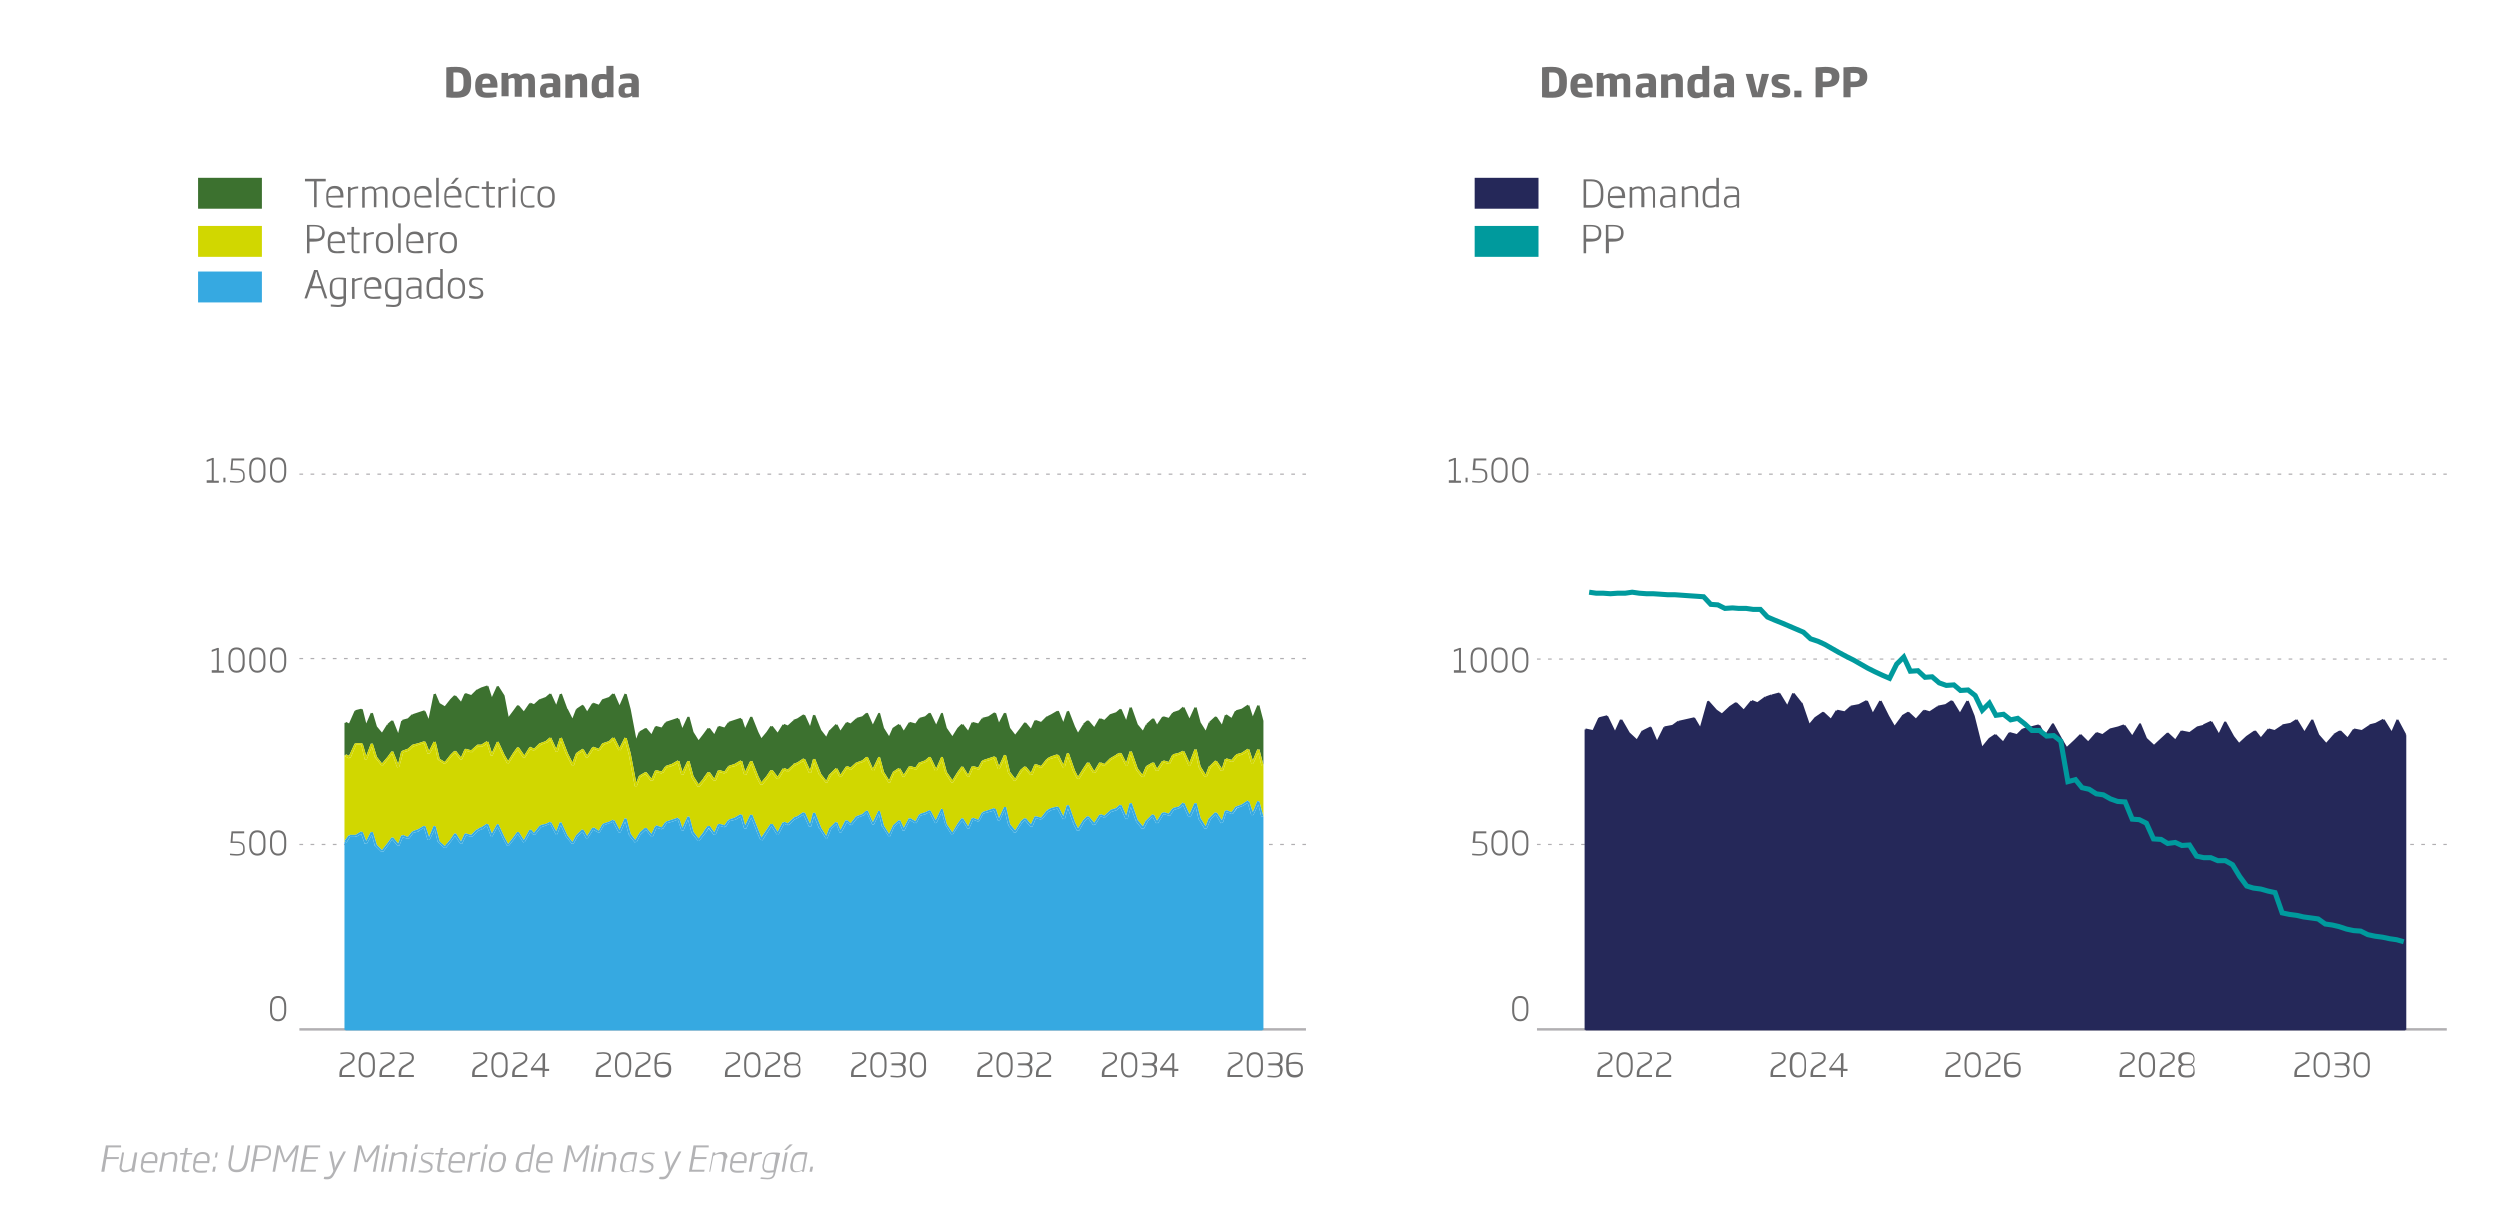 <?xml version="1.0" encoding="utf-8"?>
<!-- Generator: Adobe Illustrator 24.2.3, SVG Export Plug-In . SVG Version: 6.00 Build 0)  -->
<svg version="1.1" id="Capa_1" xmlns="http://www.w3.org/2000/svg" xmlns:xlink="http://www.w3.org/1999/xlink" x="0px" y="0px"
	 viewBox="0 0 493.5 241.5" style="enable-background:new 0 0 493.5 241.5;" xml:space="preserve">
<style type="text/css">
	.st0{fill:#706F6F;}
	.st1{fill:#B3B3B5;}
	.st2{fill:#3C712F;}
	.st3{fill:#252859;}
	.st4{fill:#D1D700;}
	.st5{fill:#009A9D;}
	.st6{fill:#36A9E1;}
	.st7{clip-path:url(#SVGID_2_);fill:none;stroke:#B1AFB2;stroke-width:0.486;stroke-miterlimit:10;}
	.st8{clip-path:url(#SVGID_2_);fill:none;stroke:#B1AFB2;stroke-width:0.244;stroke-miterlimit:10;stroke-dasharray:0.725,1.457;}
	.st9{fill:none;stroke:#B1AFB2;stroke-width:0.244;stroke-miterlimit:10;stroke-dasharray:0.734,1.466;}
	.st10{clip-path:url(#SVGID_4_);fill:none;stroke:#B1AFB2;stroke-width:0.244;stroke-miterlimit:10;stroke-dasharray:0.725,1.457;}
	.st11{fill:none;stroke:#B1AFB2;stroke-width:0.486;stroke-miterlimit:10;}
	.st12{fill:none;stroke:#009A9D;stroke-miterlimit:10;}
</style>
<g>
	<path class="st0" d="M90.1,19.3c-0.8,0-1.3,0-2-0.1v-5.9c0.8-0.1,1.2-0.1,2-0.1c2,0,2.9,0.8,2.9,2.7v0.6
		C93,18.5,92.2,19.3,90.1,19.3z M91.5,15.9c0-1.3-0.4-1.6-1.4-1.6h-0.6v3.8h0.6c1,0,1.4-0.4,1.4-1.6V15.9z"/>
	<path class="st0" d="M95.2,17.3L95.2,17.3c0,0.7,0.1,1,1.1,1c0.5,0,0.9,0,1.7-0.1v0.9c-0.4,0.1-1,0.2-1.8,0.2
		c-1.7,0-2.4-0.6-2.4-2.3v-0.2c0-1.6,0.8-2.3,2.2-2.3c1.7,0,2.2,1.1,2.2,2.4v0.4H95.2z M96.8,16.5c0-0.5-0.1-1-0.8-1
		c-0.7,0-0.8,0.5-0.8,1v0.1L96.8,16.5L96.8,16.5z"/>
	<path class="st0" d="M104.3,19.2v-3c0-0.4,0-0.7-0.5-0.7c-0.2,0-0.5,0.1-0.8,0.2c0,0.1,0,0.3,0,0.4v3h-1.4v-3c0-0.4,0-0.7-0.4-0.7
		c-0.3,0-0.6,0.1-0.8,0.2v3.4h-1.4v-4.6h1.3V15c0.4-0.3,0.9-0.5,1.4-0.5c0.6,0,0.9,0.2,1.1,0.5c0.5-0.4,1-0.5,1.4-0.5
		c1.3,0,1.4,0.8,1.4,1.7v3H104.3z"/>
	<path class="st0" d="M109.3,19.2v-0.3c-0.3,0.2-0.8,0.4-1.4,0.4c-0.9,0-1.3-0.4-1.3-1.3v-0.2c0-1.2,0.9-1.4,2.2-1.4h0.4v-0.2
		c0-0.6-0.1-0.7-0.8-0.7c-0.4,0-1,0-1.5,0.1v-0.8c0.3-0.1,1-0.3,1.8-0.3c1.4,0,1.9,0.5,1.9,1.7v3H109.3z M109.2,17.2h-0.5
		c-0.6,0-0.9,0.1-0.9,0.6V18c0,0.4,0.2,0.5,0.5,0.5c0.4,0,0.7-0.1,0.8-0.2V17.2z"/>
	<path class="st0" d="M114.5,19.2v-2.9c0-0.6-0.1-0.7-0.5-0.7c-0.3,0-0.6,0.1-1,0.3v3.4h-1.4v-4.6h1.3V15c0.5-0.3,1-0.5,1.5-0.5
		c1.4,0,1.5,0.8,1.5,1.8v2.9H114.5z"/>
	<path class="st0" d="M119.8,19.2V19c-0.3,0.2-0.7,0.4-1.3,0.4c-1.1,0-1.7-0.7-1.7-2.1v-0.6c0-1.6,0.8-2.1,2.1-2.1
		c0.3,0,0.6,0,0.8,0.1V13h1.4v6.2H119.8z M119.7,15.7c-0.2,0-0.5-0.1-0.7-0.1c-0.6,0-0.8,0.2-0.8,1.1v0.6c0,0.8,0.2,1,0.8,1
		c0.3,0,0.5-0.1,0.8-0.2V15.7z"/>
	<path class="st0" d="M124.8,19.2v-0.3c-0.3,0.2-0.8,0.4-1.4,0.4c-0.9,0-1.3-0.4-1.3-1.3v-0.2c0-1.2,0.9-1.4,2.2-1.4h0.4v-0.2
		c0-0.6-0.1-0.7-0.8-0.7c-0.4,0-1,0-1.5,0.1v-0.8c0.3-0.1,1-0.3,1.8-0.3c1.4,0,1.9,0.5,1.9,1.7v3H124.8z M124.7,17.2h-0.5
		c-0.6,0-0.9,0.1-0.9,0.6V18c0,0.4,0.2,0.5,0.5,0.5c0.4,0,0.7-0.1,0.8-0.2V17.2z"/>
</g>
<g>
	<path class="st0" d="M306.4,19.3c-0.8,0-1.3,0-2-0.1v-5.9c0.8-0.1,1.2-0.1,2-0.1c2,0,2.9,0.8,2.9,2.7v0.6
		C309.3,18.5,308.4,19.3,306.4,19.3z M307.8,15.9c0-1.3-0.4-1.6-1.4-1.6h-0.6v3.8h0.6c1,0,1.4-0.4,1.4-1.6V15.9z"/>
	<path class="st0" d="M311.4,17.3L311.4,17.3c0,0.7,0.1,1,1.1,1c0.5,0,0.9,0,1.7-0.1v0.9c-0.4,0.1-1,0.2-1.8,0.2
		c-1.7,0-2.4-0.6-2.4-2.3v-0.2c0-1.6,0.8-2.3,2.2-2.3c1.7,0,2.2,1.1,2.2,2.4v0.4H311.4z M313,16.5c0-0.5-0.1-1-0.8-1
		c-0.7,0-0.8,0.5-0.8,1v0.1L313,16.5L313,16.5z"/>
	<path class="st0" d="M320.5,19.2v-3c0-0.4,0-0.7-0.5-0.7c-0.2,0-0.5,0.1-0.8,0.2c0,0.1,0,0.3,0,0.4v3h-1.4v-3c0-0.4,0-0.7-0.4-0.7
		c-0.3,0-0.6,0.1-0.8,0.2v3.4h-1.4v-4.6h1.3V15c0.4-0.3,0.9-0.5,1.4-0.5c0.6,0,0.9,0.2,1.1,0.5c0.5-0.4,1-0.5,1.4-0.5
		c1.3,0,1.4,0.8,1.4,1.7v3H320.5z"/>
	<path class="st0" d="M325.6,19.2v-0.3c-0.3,0.2-0.8,0.4-1.4,0.4c-0.9,0-1.3-0.4-1.3-1.3v-0.2c0-1.2,0.9-1.4,2.2-1.4h0.4v-0.2
		c0-0.6-0.1-0.7-0.8-0.7c-0.4,0-1,0-1.5,0.1v-0.8c0.3-0.1,1-0.3,1.8-0.3c1.4,0,1.9,0.5,1.9,1.7v3H325.6z M325.5,17.2H325
		c-0.6,0-0.9,0.1-0.9,0.6V18c0,0.4,0.2,0.5,0.5,0.5c0.4,0,0.7-0.1,0.8-0.2V17.2z"/>
	<path class="st0" d="M330.8,19.2v-2.9c0-0.6-0.1-0.7-0.5-0.7c-0.3,0-0.6,0.1-1,0.3v3.4h-1.4v-4.6h1.3V15c0.5-0.3,1-0.5,1.5-0.5
		c1.4,0,1.5,0.8,1.5,1.8v2.9H330.8z"/>
	<path class="st0" d="M336.1,19.2V19c-0.3,0.2-0.7,0.4-1.3,0.4c-1.1,0-1.7-0.7-1.7-2.1v-0.6c0-1.6,0.8-2.1,2.1-2.1
		c0.3,0,0.6,0,0.8,0.1V13h1.4v6.2H336.1z M336,15.7c-0.2,0-0.5-0.1-0.7-0.1c-0.6,0-0.8,0.2-0.8,1.1v0.6c0,0.8,0.2,1,0.8,1
		c0.3,0,0.5-0.1,0.8-0.2V15.7z"/>
	<path class="st0" d="M341,19.2v-0.3c-0.3,0.2-0.8,0.4-1.4,0.4c-0.9,0-1.3-0.4-1.3-1.3v-0.2c0-1.2,0.9-1.4,2.2-1.4h0.4v-0.2
		c0-0.6-0.1-0.7-0.8-0.7c-0.4,0-1,0-1.5,0.1v-0.8c0.3-0.1,1-0.3,1.8-0.3c1.4,0,1.9,0.5,1.9,1.7v3H341z M341,17.2h-0.5
		c-0.6,0-0.9,0.1-0.9,0.6V18c0,0.4,0.2,0.5,0.5,0.5c0.4,0,0.7-0.1,0.8-0.2V17.2z"/>
	<path class="st0" d="M347.9,19.2h-2l-1.3-4.6h1.4l0.6,2.5c0.1,0.4,0.2,0.9,0.3,1.2c0.1-0.4,0.2-0.8,0.3-1.2l0.6-2.5h1.4L347.9,19.2
		z"/>
	<path class="st0" d="M351.4,19.3c-0.6,0-1.4-0.1-1.6-0.2v-0.8c0.2,0,0.9,0.1,1.6,0.1c0.6,0,0.7-0.1,0.7-0.4c0-0.3-0.1-0.3-0.7-0.5
		l-0.4-0.1c-0.8-0.3-1.3-0.7-1.3-1.5c0-1,0.7-1.3,1.9-1.3c0.7,0,1.3,0.1,1.6,0.2v0.9c-0.5,0-1-0.1-1.5-0.1c-0.4,0-0.7,0-0.7,0.3
		c0,0.2,0.1,0.3,0.6,0.5l0.4,0.1c1,0.4,1.4,0.7,1.4,1.5C353.4,18.9,352.8,19.3,351.4,19.3z"/>
	<path class="st0" d="M354.2,19.2v-1.3h1.4v1.3H354.2z"/>
	<path class="st0" d="M360.4,17.2c-0.2,0-0.4,0-0.6,0v2h-1.4v-5.9c0.7,0,1.2-0.1,1.9-0.1c1.5,0,2.8,0.3,2.8,1.9v0.1
		C363,16.9,361.8,17.2,360.4,17.2z M361.6,15.2c0-0.7-0.4-0.8-1.2-0.8c-0.2,0-0.4,0-0.6,0v1.7h0.6C361.2,16.1,361.6,15.9,361.6,15.2
		L361.6,15.2z"/>
	<path class="st0" d="M365.9,17.2c-0.2,0-0.4,0-0.6,0v2h-1.4v-5.9c0.7,0,1.2-0.1,1.9-0.1c1.5,0,2.8,0.3,2.8,1.9v0.1
		C368.6,16.9,367.3,17.2,365.9,17.2z M367.1,15.2c0-0.7-0.4-0.8-1.2-0.8c-0.2,0-0.4,0-0.6,0v1.7h0.6
		C366.7,16.1,367.1,15.9,367.1,15.2L367.1,15.2z"/>
</g>
<g>
	<path class="st1" d="M23.9,226.5h-2.5l-0.3,1.9h2.4l-0.1,0.4h-2.4l-0.4,2.5H20l0.9-5.2h3L23.9,226.5z"/>
	<path class="st1" d="M26.5,231.3h-0.5l0-0.3c-0.5,0.2-0.9,0.4-1.4,0.4c-0.7,0-1-0.4-1-1c0-0.2,0-0.4,0.1-0.6l0.4-2.3h0.4l-0.4,2.4
		c0,0.2-0.1,0.4-0.1,0.5c0,0.4,0.2,0.6,0.6,0.6c0.4,0,0.9-0.1,1.4-0.4l0.6-3.1h0.5L26.5,231.3z"/>
	<path class="st1" d="M31,229.6h-2.7l0,0.1c0,0.2-0.1,0.3-0.1,0.5c0,0.6,0.3,0.9,1.1,0.9c0.4,0,1,0,1.3-0.1l-0.1,0.4
		c-0.3,0.1-0.8,0.1-1.3,0.1c-1,0-1.4-0.4-1.4-1.3c0-0.2,0-0.4,0.1-0.7l0-0.3c0.2-1.2,0.8-1.8,1.8-1.8c0.9,0,1.4,0.4,1.4,1.3
		C31.1,229,31,229.2,31,229.6z M29.7,227.8c-0.9,0-1.2,0.6-1.3,1.3l0,0.1h2.2c0-0.2,0-0.4,0-0.5C30.6,228.2,30.4,227.8,29.7,227.8z"
		/>
	<path class="st1" d="M35,229l-0.4,2.3h-0.5l0.4-2.4c0-0.2,0-0.3,0-0.5c0-0.4-0.2-0.6-0.7-0.6c-0.4,0-0.8,0.1-1.3,0.4l-0.6,3.1h-0.5
		l0.7-3.8h0.5l0,0.3c0.5-0.3,0.9-0.4,1.4-0.4c0.7,0,1,0.4,1,1C35,228.6,35,228.8,35,229z"/>
	<path class="st1" d="M37.9,227.9h-1.1l-0.4,2.5c0,0.2,0,0.3,0,0.3c0,0.2,0.1,0.3,0.4,0.3c0.2,0,0.4,0,0.6,0l-0.1,0.3
		c-0.1,0-0.4,0.1-0.7,0.1c-0.5,0-0.7-0.2-0.7-0.6c0-0.1,0-0.2,0-0.4l0.4-2.5l-0.8,0l0.1-0.3h0.8l0.2-1h0.5l-0.2,1H38L37.9,227.9z"/>
	<path class="st1" d="M41.3,229.6h-2.7l0,0.1c0,0.2-0.1,0.3-0.1,0.5c0,0.6,0.3,0.9,1.1,0.9c0.4,0,1,0,1.3-0.1l-0.1,0.4
		c-0.3,0.1-0.8,0.1-1.3,0.1c-1,0-1.4-0.4-1.4-1.3c0-0.2,0-0.4,0.1-0.7l0-0.3c0.2-1.2,0.8-1.8,1.8-1.8c0.9,0,1.4,0.4,1.4,1.3
		C41.4,229,41.3,229.2,41.3,229.6z M40,227.8c-0.9,0-1.2,0.6-1.3,1.3l0,0.1h2.2c0-0.2,0-0.4,0-0.5C40.9,228.2,40.7,227.8,40,227.8z"
		/>
	<path class="st1" d="M41.9,231.3l0.2-1h0.5l-0.2,1H41.9z M42.4,228.5l0.2-1H43l-0.2,1H42.4z"/>
	<path class="st1" d="M48.9,229.2c-0.3,1.5-0.8,2.2-2.2,2.2c-1.1,0-1.6-0.6-1.6-1.5c0-0.3,0-0.6,0.1-0.9l0.5-2.9h0.5l-0.5,2.9
		c-0.1,0.3-0.1,0.6-0.1,0.8c0,0.8,0.3,1.1,1.1,1.1c1.1,0,1.4-0.6,1.7-1.9l0.5-2.9h0.5L48.9,229.2z"/>
	<path class="st1" d="M51.2,229.2c-0.3,0-0.5,0-0.8,0l-0.4,2.1h-0.5l0.9-5.2c0.4,0,0.8,0,1.2,0c1.1,0,1.9,0.2,1.9,1.2
		C53.6,228.7,52.7,229.2,51.2,229.2z M51.7,226.5c-0.3,0-0.6,0-0.8,0l-0.4,2.3c0.3,0,0.5,0,0.8,0c1.1,0,1.8-0.3,1.8-1.5
		C53.1,226.7,52.7,226.5,51.7,226.5z"/>
	<path class="st1" d="M58.1,231.3h-0.5l0.7-3.8c0-0.3,0.1-0.5,0.2-0.8h0c-0.2,0.2-0.3,0.5-0.5,0.7l-1.4,2H56l-0.7-2
		c-0.1-0.2-0.1-0.5-0.2-0.7h0c0,0.3-0.1,0.5-0.1,0.8l-0.7,3.8h-0.5l0.9-5.2h0.6l0.8,2.4c0.1,0.2,0.1,0.4,0.2,0.6h0
		c0.1-0.2,0.3-0.4,0.4-0.6l1.7-2.4H59L58.1,231.3z"/>
	<path class="st1" d="M63.2,226.5h-2.5l-0.3,1.9h2.4l-0.1,0.4h-2.4l-0.4,2.1h2.5l-0.1,0.4h-3l0.9-5.2h3L63.2,226.5z"/>
	<path class="st1" d="M66.1,231.6c-0.4,0.8-0.7,1.2-1.5,1.2c-0.3,0-0.5,0-0.7-0.1l0.1-0.4c0.3,0,0.4,0,0.6,0c0.5,0,0.7-0.2,1.1-0.9
		l0.1-0.3l-0.8-3.8h0.5l0.5,2.4c0.1,0.3,0.1,0.5,0.1,0.9c0.1-0.3,0.2-0.5,0.4-0.9l1.3-2.4h0.5L66.1,231.6z"/>
	<path class="st1" d="M74.1,231.3h-0.5l0.7-3.8c0-0.3,0.1-0.5,0.2-0.8h0c-0.2,0.2-0.3,0.5-0.5,0.7l-1.4,2h-0.6l-0.7-2
		c-0.1-0.2-0.1-0.5-0.2-0.7h0c0,0.3-0.1,0.5-0.1,0.8l-0.7,3.8h-0.5l0.9-5.2h0.6l0.8,2.4c0.1,0.2,0.1,0.4,0.2,0.6h0
		c0.1-0.2,0.3-0.4,0.4-0.6l1.7-2.4H75L74.1,231.3z"/>
	<path class="st1" d="M75.7,231.3h-0.5l0.7-3.8h0.5L75.7,231.3z M76.5,226.8h-0.5l0.2-0.9h0.5L76.5,226.8z"/>
	<path class="st1" d="M80.3,229l-0.4,2.3h-0.5l0.4-2.4c0-0.2,0-0.3,0-0.5c0-0.4-0.2-0.6-0.7-0.6c-0.4,0-0.8,0.1-1.3,0.4l-0.6,3.1
		h-0.5l0.7-3.8H78l0,0.3c0.5-0.3,0.9-0.4,1.4-0.4c0.7,0,1,0.4,1,1C80.3,228.6,80.3,228.8,80.3,229z"/>
	<path class="st1" d="M81.5,231.3H81l0.7-3.8h0.5L81.5,231.3z M82.3,226.8h-0.5l0.2-0.9h0.5L82.3,226.8z"/>
	<path class="st1" d="M85.5,227.9c-0.4-0.1-0.8-0.1-1.1-0.1c-0.5,0-1,0.1-1,0.7c0,0.3,0.2,0.4,0.7,0.6l0.3,0.1c0.7,0.3,1,0.5,1,1.1
		c0,0.8-0.6,1.2-1.6,1.2c-0.5,0-1-0.1-1.2-0.1l0.1-0.4c0.4,0.1,0.7,0.1,1.2,0.1c0.6,0,1.1-0.2,1.1-0.7c0-0.3-0.2-0.5-0.7-0.7
		l-0.3-0.1c-0.6-0.2-0.9-0.5-0.9-1c0-0.9,0.7-1.1,1.5-1.1c0.5,0,0.9,0.1,1.1,0.1L85.5,227.9z"/>
	<path class="st1" d="M88.3,227.9h-1.1l-0.4,2.5c0,0.2,0,0.3,0,0.3c0,0.2,0.1,0.3,0.4,0.3c0.2,0,0.4,0,0.6,0l-0.1,0.3
		c-0.1,0-0.4,0.1-0.7,0.1c-0.5,0-0.7-0.2-0.7-0.6c0-0.1,0-0.2,0-0.4l0.4-2.5l-0.8,0l0.1-0.3h0.8l0.2-1h0.5l-0.2,1h1.1L88.3,227.9z"
		/>
	<path class="st1" d="M91.7,229.6H89l0,0.1c0,0.2-0.1,0.3-0.1,0.5c0,0.6,0.3,0.9,1.1,0.9c0.4,0,1,0,1.3-0.1l-0.1,0.4
		c-0.3,0.1-0.8,0.1-1.3,0.1c-1,0-1.4-0.4-1.4-1.3c0-0.2,0-0.4,0.1-0.7l0-0.3c0.2-1.2,0.8-1.8,1.8-1.8c0.9,0,1.4,0.4,1.4,1.3
		C91.8,229,91.7,229.2,91.7,229.6z M90.4,227.8c-0.9,0-1.2,0.6-1.3,1.3l0,0.1h2.2c0-0.2,0-0.4,0-0.5
		C91.3,228.2,91.1,227.8,90.4,227.8z"/>
	<path class="st1" d="M94.8,227.8c-0.4,0-1,0.1-1.5,0.4l-0.6,3.1h-0.5l0.7-3.8h0.4l0,0.3c0.5-0.3,1.1-0.4,1.5-0.4L94.8,227.8z"/>
	<path class="st1" d="M95.3,231.3h-0.5l0.7-3.8H96L95.3,231.3z M96.1,226.8h-0.5l0.2-0.9h0.5L96.1,226.8z"/>
	<path class="st1" d="M99.8,229.3l-0.1,0.4c-0.2,1.2-0.8,1.7-1.9,1.7c-0.9,0-1.3-0.5-1.3-1.3c0-0.2,0-0.4,0-0.6l0.1-0.4
		c0.2-1.2,0.8-1.7,1.9-1.7c0.9,0,1.4,0.4,1.4,1.3C99.9,228.9,99.9,229.1,99.8,229.3z M98.5,227.8c-0.8,0-1.2,0.4-1.4,1.4l-0.1,0.4
		c0,0.2-0.1,0.4-0.1,0.5c0,0.6,0.3,0.9,0.9,0.9c0.8,0,1.2-0.4,1.4-1.4l0.1-0.4c0-0.2,0-0.4,0-0.5C99.4,228.1,99.2,227.8,98.5,227.8z
		"/>
	<path class="st1" d="M104.6,231.3h-0.4l0-0.2c-0.3,0.1-0.7,0.3-1.2,0.3c-0.8,0-1.2-0.4-1.2-1.2c0-0.2,0-0.4,0.1-0.6l0.1-0.5
		c0.2-1.4,0.9-1.7,1.9-1.7c0.3,0,0.5,0,0.9,0.1l0.3-1.6h0.5L104.6,231.3z M103.9,227.8c-0.8,0-1.2,0.3-1.4,1.4l-0.1,0.5
		c0,0.2,0,0.4,0,0.5c0,0.6,0.3,0.8,0.8,0.8c0.4,0,0.8-0.1,1.1-0.3l0.5-2.9C104.4,227.8,104.1,227.8,103.9,227.8z"/>
	<path class="st1" d="M109,229.6h-2.7l0,0.1c0,0.2-0.1,0.3-0.1,0.5c0,0.6,0.3,0.9,1.1,0.9c0.4,0,1,0,1.3-0.1l-0.1,0.4
		c-0.3,0.1-0.8,0.1-1.3,0.1c-1,0-1.4-0.4-1.4-1.3c0-0.2,0-0.4,0.1-0.7l0-0.3c0.2-1.2,0.8-1.8,1.8-1.8c0.9,0,1.4,0.4,1.4,1.3
		C109.1,229,109.1,229.2,109,229.6z M107.8,227.8c-0.9,0-1.2,0.6-1.3,1.3l0,0.1h2.2c0-0.2,0-0.4,0-0.5
		C108.7,228.2,108.5,227.8,107.8,227.8z"/>
	<path class="st1" d="M115.5,231.3H115l0.7-3.8c0-0.3,0.1-0.5,0.2-0.8h0c-0.2,0.2-0.3,0.5-0.5,0.7l-1.4,2h-0.6l-0.7-2
		c-0.1-0.2-0.1-0.5-0.2-0.7h0c0,0.3-0.1,0.5-0.1,0.8l-0.7,3.8h-0.5l0.9-5.2h0.6l0.8,2.4c0.1,0.2,0.1,0.4,0.2,0.6h0
		c0.1-0.2,0.3-0.4,0.4-0.6l1.7-2.4h0.6L115.5,231.3z"/>
	<path class="st1" d="M117.1,231.3h-0.5l0.7-3.8h0.5L117.1,231.3z M117.9,226.8h-0.5l0.2-0.9h0.5L117.9,226.8z"/>
	<path class="st1" d="M121.6,229l-0.4,2.3h-0.5l0.4-2.4c0-0.2,0-0.3,0-0.5c0-0.4-0.2-0.6-0.7-0.6c-0.4,0-0.8,0.1-1.3,0.4l-0.6,3.1
		h-0.5l0.7-3.8h0.5l0,0.3c0.5-0.3,0.9-0.4,1.4-0.4c0.7,0,1,0.4,1,1C121.7,228.6,121.7,228.8,121.6,229z"/>
	<path class="st1" d="M124.7,231.3l0-0.2c-0.3,0.1-0.7,0.3-1.2,0.3c-0.8,0-1.1-0.4-1.1-1.2c0-0.2,0-0.4,0.1-0.6l0.1-0.5
		c0.3-1.4,0.9-1.7,1.9-1.7c0.3,0,0.8,0,1.3,0.1l-0.7,3.8H124.7z M125.3,227.9c-0.4,0-0.7,0-0.9,0c-0.8,0-1.2,0.3-1.4,1.4l-0.1,0.5
		c0,0.2,0,0.3,0,0.5c0,0.6,0.3,0.9,0.8,0.9c0.4,0,0.8-0.1,1.1-0.3L125.3,227.9z"/>
	<path class="st1" d="M129.1,227.9c-0.4-0.1-0.8-0.1-1.1-0.1c-0.5,0-1,0.1-1,0.7c0,0.3,0.2,0.4,0.7,0.6l0.3,0.1c0.7,0.3,1,0.5,1,1.1
		c0,0.8-0.6,1.2-1.6,1.2c-0.5,0-1-0.1-1.2-0.1l0.1-0.4c0.4,0.1,0.7,0.1,1.2,0.1c0.6,0,1.1-0.2,1.1-0.7c0-0.3-0.2-0.5-0.7-0.7
		l-0.3-0.1c-0.6-0.2-0.9-0.5-0.9-1c0-0.9,0.7-1.1,1.5-1.1c0.5,0,0.9,0.1,1.1,0.1L129.1,227.9z"/>
	<path class="st1" d="M132.3,231.6c-0.4,0.8-0.7,1.2-1.5,1.2c-0.3,0-0.5,0-0.7-0.1l0.1-0.4c0.3,0,0.4,0,0.6,0c0.5,0,0.7-0.2,1.1-0.9
		l0.1-0.3l-0.8-3.8h0.5l0.5,2.4c0.1,0.3,0.1,0.5,0.1,0.9c0.1-0.3,0.2-0.5,0.4-0.9l1.3-2.4h0.5L132.3,231.6z"/>
	<path class="st1" d="M139.9,226.5h-2.5l-0.3,1.9h2.4l-0.1,0.4h-2.4l-0.4,2.1h2.5l-0.1,0.4h-3l0.9-5.2h3L139.9,226.5z"/>
	<path class="st1" d="M143.3,229l-0.4,2.3h-0.5l0.4-2.4c0-0.2,0-0.3,0-0.5c0-0.4-0.2-0.6-0.7-0.6c-0.4,0-0.8,0.1-1.3,0.4l-0.6,3.1
		H140l0.7-3.8h0.5l0,0.3c0.5-0.3,0.9-0.4,1.4-0.4c0.7,0,1,0.4,1,1C143.4,228.6,143.4,228.8,143.3,229z"/>
	<path class="st1" d="M147.3,229.6h-2.7l0,0.1c0,0.2-0.1,0.3-0.1,0.5c0,0.6,0.3,0.9,1.1,0.9c0.4,0,1,0,1.3-0.1l-0.1,0.4
		c-0.3,0.1-0.8,0.1-1.3,0.1c-1,0-1.4-0.4-1.4-1.3c0-0.2,0-0.4,0.1-0.7l0-0.3c0.2-1.2,0.8-1.8,1.8-1.8c0.9,0,1.4,0.4,1.4,1.3
		C147.4,229,147.4,229.2,147.3,229.6z M146,227.8c-0.9,0-1.2,0.6-1.3,1.3l0,0.1h2.2c0-0.2,0-0.4,0-0.5
		C147,228.2,146.7,227.8,146,227.8z"/>
	<path class="st1" d="M150.4,227.8c-0.4,0-1,0.1-1.5,0.4l-0.6,3.1h-0.5l0.7-3.8h0.4l0,0.3c0.5-0.3,1.1-0.4,1.5-0.4L150.4,227.8z"/>
	<path class="st1" d="M153.1,231.4c-0.2,1-0.5,1.4-1.6,1.4c-0.6,0-1.1-0.1-1.4-0.1l0.1-0.3c0.4,0,0.9,0.1,1.3,0.1
		c0.8,0,1.1-0.3,1.2-1l0-0.1c-0.2,0-0.6,0.1-0.9,0.1c-0.9,0-1.3-0.4-1.3-1.2c0-0.2,0-0.4,0.1-0.6l0.1-0.5c0.2-1.2,0.8-1.7,2-1.7
		c0.4,0,0.9,0,1.3,0.1L153.1,231.4z M152.5,227.8c-0.9,0-1.3,0.4-1.5,1.4l-0.1,0.5c0,0.2-0.1,0.3-0.1,0.5c0,0.7,0.3,0.9,1,0.9
		c0.4,0,0.8-0.1,0.9-0.1l0.5-3C153.1,227.9,152.8,227.8,152.5,227.8z"/>
	<path class="st1" d="M154.3,231.3l0.7-3.8h0.5l-0.7,3.8H154.3z M155.3,227h-0.5l1.1-1.1h0.6L155.3,227z"/>
	<path class="st1" d="M158.3,231.3l0-0.2c-0.3,0.1-0.7,0.3-1.2,0.3c-0.8,0-1.1-0.4-1.1-1.2c0-0.2,0-0.4,0.1-0.6l0.1-0.5
		c0.3-1.4,0.9-1.7,1.9-1.7c0.3,0,0.8,0,1.3,0.1l-0.7,3.8H158.3z M158.9,227.9c-0.4,0-0.7,0-0.9,0c-0.8,0-1.2,0.3-1.4,1.4l-0.1,0.5
		c0,0.2,0,0.3,0,0.5c0,0.6,0.3,0.9,0.8,0.9c0.4,0,0.8-0.1,1.1-0.3L158.9,227.9z"/>
	<path class="st1" d="M159.8,231.3l0.2-1h0.5l-0.2,1H159.8z"/>
</g>
<g>
	<path class="st0" d="M62.5,35.8v5.1H62v-5.1h-1.8v-0.5h4.1v0.5H62.5z"/>
	<path class="st0" d="M64.8,39.1L64.8,39.1c0,1,0.3,1.5,1.4,1.5c0.5,0,1-0.1,1.4-0.1v0.4C67.3,41,66.8,41,66.2,41
		c-1.4,0-1.8-0.6-1.8-2v-0.3c0-1.3,0.5-2,1.7-2c1.2,0,1.7,0.7,1.7,2.1v0.2H64.8z M67.2,38.6c0-0.7-0.2-1.4-1.2-1.4
		c-1,0-1.2,0.7-1.2,1.4l0,0.1L67.2,38.6L67.2,38.6z"/>
	<path class="st0" d="M69.2,37.6v3.4h-0.5v-4.1h0.5v0.3c0.5-0.3,1.1-0.4,1.5-0.4v0.4C70.3,37.2,69.6,37.3,69.2,37.6z"/>
	<path class="st0" d="M76,40.9v-2.7c0-0.6-0.1-1-0.7-1c-0.3,0-0.7,0.1-1.1,0.4c0,0.2,0.1,0.4,0.1,0.6v2.7h-0.5v-2.7c0-0.7,0-1-0.7-1
		c-0.4,0-0.8,0.2-1.1,0.4v3.4h-0.5v-4.1h0.5v0.3c0.4-0.3,0.8-0.4,1.2-0.4c0.5,0,0.8,0.2,0.9,0.5c0.5-0.3,0.9-0.5,1.3-0.5
		c1.1,0,1.1,0.8,1.1,1.5v2.7H76z"/>
	<path class="st0" d="M79.2,41c-1.2,0-1.7-0.7-1.7-1.9v-0.4c0-1.3,0.5-1.9,1.7-1.9c1.2,0,1.7,0.7,1.7,1.9v0.4
		C80.9,40.4,80.4,41,79.2,41z M80.4,38.7c0-1-0.4-1.5-1.2-1.5c-0.8,0-1.2,0.4-1.2,1.5v0.4c0,1,0.4,1.5,1.2,1.5
		c0.8,0,1.2-0.5,1.2-1.5V38.7z"/>
	<path class="st0" d="M82.2,39.1L82.2,39.1c0,1,0.3,1.5,1.4,1.5c0.5,0,1-0.1,1.4-0.1v0.4C84.7,41,84.2,41,83.6,41
		c-1.4,0-1.8-0.6-1.8-2v-0.3c0-1.3,0.5-2,1.7-2c1.2,0,1.7,0.7,1.7,2.1v0.2H82.2z M84.6,38.6c0-0.7-0.2-1.4-1.2-1.4
		c-1,0-1.2,0.7-1.2,1.4l0,0.1L84.6,38.6L84.6,38.6z"/>
	<path class="st0" d="M86.1,40.9v-5.8h0.5v5.8H86.1z"/>
	<path class="st0" d="M88.1,39.1L88.1,39.1c0,1,0.3,1.5,1.4,1.5c0.5,0,1-0.1,1.4-0.1v0.4C90.6,41,90.1,41,89.5,41
		c-1.4,0-1.8-0.6-1.8-2v-0.3c0-1.3,0.5-2,1.7-2c1.2,0,1.7,0.7,1.7,2.1v0.2H88.1z M90.5,38.6c0-0.7-0.2-1.4-1.2-1.4
		c-1,0-1.2,0.7-1.2,1.4v0.1L90.5,38.6L90.5,38.6z M89.5,36.3H89l1-1.2h0.6L89.5,36.3z"/>
	<path class="st0" d="M93.5,41c-1.1,0-1.6-0.6-1.6-1.9v-0.5c0-1.3,0.5-1.9,1.6-1.9c0.5,0,0.9,0.1,1.1,0.1v0.4
		c-0.5-0.1-0.8-0.1-1.1-0.1c-0.8,0-1.2,0.3-1.2,1.5v0.5c0,1.2,0.4,1.5,1.2,1.5c0.2,0,0.5,0,1.1-0.1v0.4C94.3,41,94,41,93.5,41z"/>
	<path class="st0" d="M96.9,41c-0.7,0-0.9-0.3-0.9-1v-2.7l-0.9,0v-0.4H96v-1.1h0.5v1.1h1.2v0.4h-1.2V40c0,0.5,0.1,0.6,0.5,0.6
		c0.2,0,0.5,0,0.7,0v0.3C97.5,41,97.2,41,96.9,41z"/>
	<path class="st0" d="M98.9,37.6v3.4h-0.5v-4.1h0.5v0.3c0.5-0.3,1.1-0.4,1.5-0.4v0.4C100,37.2,99.4,37.3,98.9,37.6z"/>
	<path class="st0" d="M101.2,36.1v-0.9h0.5v0.9H101.2z M101.2,40.9v-4.1h0.5v4.1H101.2z"/>
	<path class="st0" d="M104.4,41c-1.1,0-1.6-0.6-1.6-1.9v-0.5c0-1.3,0.5-1.9,1.6-1.9c0.5,0,0.9,0.1,1.1,0.1v0.4
		c-0.5-0.1-0.8-0.1-1.1-0.1c-0.8,0-1.2,0.3-1.2,1.5v0.5c0,1.2,0.4,1.5,1.2,1.5c0.2,0,0.5,0,1.1-0.1v0.4C105.2,41,104.9,41,104.4,41z
		"/>
	<path class="st0" d="M107.8,41c-1.2,0-1.7-0.7-1.7-1.9v-0.4c0-1.3,0.5-1.9,1.7-1.9c1.2,0,1.7,0.7,1.7,1.9v0.4
		C109.5,40.4,109,41,107.8,41z M109,38.7c0-1-0.4-1.5-1.2-1.5c-0.8,0-1.2,0.4-1.2,1.5v0.4c0,1,0.4,1.5,1.2,1.5
		c0.8,0,1.2-0.5,1.2-1.5V38.7z"/>
</g>
<g>
	<path class="st0" d="M61.9,47.7c-0.2,0-0.5,0-0.8,0v2.3h-0.5v-5.6c0.5,0,0.9,0,1.3,0c1.3,0,2.2,0.3,2.2,1.6V46
		C64.1,47.3,63.3,47.7,61.9,47.7z M63.6,45.9c0-0.9-0.5-1.2-1.7-1.2c-0.3,0-0.6,0-0.8,0v2.4c0.3,0,0.6,0,0.8,0
		C63.1,47.2,63.6,47,63.6,45.9L63.6,45.9z"/>
	<path class="st0" d="M65.2,48.1L65.2,48.1c0,1,0.3,1.5,1.4,1.5c0.5,0,1-0.1,1.4-0.1v0.4C67.6,50,67.1,50,66.5,50
		c-1.4,0-1.8-0.6-1.8-2v-0.3c0-1.3,0.5-2,1.7-2c1.2,0,1.7,0.7,1.7,2.1v0.2H65.2z M67.6,47.6c0-0.7-0.2-1.4-1.2-1.4
		c-1,0-1.2,0.7-1.2,1.4l0,0.1L67.6,47.6L67.6,47.6z"/>
	<path class="st0" d="M70.3,50c-0.7,0-0.9-0.3-0.9-1v-2.7l-0.9,0v-0.4h0.9v-1.1h0.5v1.1H71v0.4h-1.2V49c0,0.5,0.1,0.6,0.5,0.6
		c0.2,0,0.5,0,0.7,0v0.3C70.9,50,70.6,50,70.3,50z"/>
	<path class="st0" d="M72.3,46.6v3.4h-0.5v-4.1h0.5v0.3c0.5-0.3,1.1-0.4,1.5-0.4v0.4C73.4,46.2,72.8,46.3,72.3,46.6z"/>
	<path class="st0" d="M75.9,50c-1.2,0-1.7-0.7-1.7-1.9v-0.4c0-1.3,0.5-1.9,1.7-1.9c1.2,0,1.7,0.7,1.7,1.9v0.4
		C77.6,49.4,77,50,75.9,50z M77.1,47.7c0-1-0.4-1.5-1.2-1.5c-0.8,0-1.2,0.4-1.2,1.5v0.4c0,1,0.4,1.5,1.2,1.5c0.8,0,1.2-0.5,1.2-1.5
		V47.7z"/>
	<path class="st0" d="M78.6,49.9v-5.8h0.5v5.8H78.6z"/>
	<path class="st0" d="M80.6,48.1L80.6,48.1c0,1,0.3,1.5,1.4,1.5c0.5,0,1-0.1,1.4-0.1v0.4C83.1,50,82.6,50,82,50
		c-1.4,0-1.8-0.6-1.8-2v-0.3c0-1.3,0.5-2,1.7-2c1.2,0,1.7,0.7,1.7,2.1v0.2H80.6z M83,47.6c0-0.7-0.2-1.4-1.2-1.4
		c-1,0-1.2,0.7-1.2,1.4l0,0.1L83,47.6L83,47.6z"/>
	<path class="st0" d="M85,46.6v3.4h-0.5v-4.1H85v0.3c0.5-0.3,1.1-0.4,1.5-0.4v0.4C86.1,46.2,85.4,46.3,85,46.6z"/>
	<path class="st0" d="M88.5,50c-1.2,0-1.7-0.7-1.7-1.9v-0.4c0-1.3,0.5-1.9,1.7-1.9c1.2,0,1.7,0.7,1.7,1.9v0.4
		C90.2,49.4,89.7,50,88.5,50z M89.7,47.7c0-1-0.4-1.5-1.2-1.5c-0.8,0-1.2,0.4-1.2,1.5v0.4c0,1,0.4,1.5,1.2,1.5
		c0.8,0,1.2-0.5,1.2-1.5V47.7z"/>
</g>
<g>
	<path class="st0" d="M64.1,58.9l-0.7-2h-2.1l-0.7,2h-0.5l1.9-5.6h0.7l1.9,5.6H64.1z M62.7,54.6c-0.1-0.3-0.2-0.6-0.2-0.9h-0.1
		c-0.1,0.3-0.2,0.6-0.2,0.9l-0.6,1.9h1.8L62.7,54.6z"/>
	<path class="st0" d="M66.7,60.6c-0.6,0-1.2-0.1-1.4-0.1v-0.4c0.4,0,0.9,0.1,1.4,0.1c0.9,0,1.1-0.3,1.1-1.1v-0.2
		c-0.2,0.1-0.6,0.2-1,0.2c-1.1,0-1.7-0.5-1.7-1.9v-0.5c0-1.3,0.5-1.9,1.8-1.9c0.4,0,0.9,0,1.4,0.1v4.2C68.3,60.1,68,60.6,66.7,60.6z
		 M67.8,55.2c-0.2,0-0.6-0.1-0.9-0.1c-1,0-1.3,0.4-1.3,1.5v0.5c0,1.1,0.4,1.5,1.2,1.5c0.4,0,0.8-0.1,1-0.1V55.2z"/>
	<path class="st0" d="M70,55.6v3.4h-0.5v-4.1H70v0.3c0.5-0.3,1.1-0.4,1.5-0.4v0.4C71.1,55.2,70.4,55.3,70,55.6z"/>
	<path class="st0" d="M72.3,57.1L72.3,57.1c0,1,0.3,1.5,1.4,1.5c0.5,0,1-0.1,1.4-0.1v0.4C74.8,59,74.3,59,73.7,59
		c-1.4,0-1.8-0.6-1.8-2v-0.3c0-1.3,0.5-2,1.7-2c1.2,0,1.7,0.7,1.7,2.1v0.2H72.3z M74.7,56.6c0-0.7-0.2-1.4-1.2-1.4
		c-1,0-1.2,0.7-1.2,1.4l0,0.1L74.7,56.6L74.7,56.6z"/>
	<path class="st0" d="M77.6,60.6c-0.6,0-1.2-0.1-1.4-0.1v-0.4c0.4,0,0.9,0.1,1.4,0.1c0.9,0,1.1-0.3,1.1-1.1v-0.2
		c-0.2,0.1-0.6,0.2-1,0.2c-1.1,0-1.7-0.5-1.7-1.9v-0.5c0-1.3,0.5-1.9,1.8-1.9c0.4,0,0.9,0,1.4,0.1v4.2
		C79.2,60.1,78.9,60.6,77.6,60.6z M78.7,55.2c-0.2,0-0.6-0.1-0.9-0.1c-1,0-1.3,0.4-1.3,1.5v0.5c0,1.1,0.4,1.5,1.2,1.5
		c0.4,0,0.8-0.1,1-0.1V55.2z"/>
	<path class="st0" d="M82.8,58.9v-0.3C82.5,58.8,82,59,81.4,59c-0.8,0-1.2-0.4-1.2-1.2v-0.1c0-1,0.7-1.2,1.9-1.2h0.7v-0.3
		c0-0.8-0.2-1-1.1-1c-0.4,0-0.7,0-1.2,0.1v-0.4c0.4-0.1,0.7-0.1,1.2-0.1c1.3,0,1.5,0.4,1.5,1.4v2.8H82.8z M82.7,56.9H82
		c-1,0-1.4,0.1-1.4,0.9v0.1c0,0.6,0.3,0.8,0.8,0.8c0.5,0,1-0.2,1.2-0.4V56.9z"/>
	<path class="st0" d="M86.9,58.9v-0.2c-0.3,0.2-0.7,0.3-1.2,0.3c-1,0-1.5-0.5-1.5-1.9v-0.5c0-1.5,0.7-1.9,1.7-1.9c0.3,0,0.6,0,1,0.1
		v-1.7h0.5v5.8H86.9z M86.9,55.3c-0.4-0.1-0.8-0.1-1-0.1c-0.8,0-1.2,0.3-1.2,1.5v0.5c0,1,0.3,1.4,1.1,1.4c0.4,0,0.8-0.1,1.1-0.3
		V55.3z"/>
	<path class="st0" d="M90.1,59c-1.2,0-1.7-0.7-1.7-1.9v-0.4c0-1.3,0.5-1.9,1.7-1.9s1.7,0.7,1.7,1.9v0.4C91.8,58.4,91.2,59,90.1,59z
		 M91.3,56.7c0-1-0.4-1.5-1.2-1.5c-0.8,0-1.2,0.4-1.2,1.5v0.4c0,1,0.4,1.5,1.2,1.5c0.8,0,1.2-0.5,1.2-1.5V56.7z"/>
	<path class="st0" d="M93.9,59c-0.5,0-1.1-0.1-1.3-0.2v-0.4c0.3,0,0.8,0.1,1.3,0.1c0.8,0,1-0.3,1-0.7c0-0.4-0.2-0.6-0.9-0.9L93.7,57
		c-0.8-0.3-1.1-0.6-1.1-1.2c0-0.7,0.5-1,1.5-1c0.5,0,1,0.1,1.2,0.1v0.4c-0.4-0.1-0.9-0.1-1.2-0.1c-0.7,0-1,0.1-1,0.6
		c0,0.4,0.2,0.5,0.8,0.8l0.3,0.1c0.9,0.4,1.2,0.6,1.2,1.3C95.4,58.5,95.1,59,93.9,59z"/>
</g>
<g>
	<path class="st0" d="M314.1,41c-0.6,0-1,0-1.5,0v-5.6c0.6,0,0.8,0,1.5,0c1.7,0,2.4,0.9,2.4,2.5v0.7C316.5,40.1,315.8,41,314.1,41z
		 M316,37.8c0-1.5-0.7-2-1.9-2c-0.4,0-0.7,0-1,0v4.7c0.3,0,0.6,0,1,0c1.3,0,1.9-0.5,1.9-2V37.8z"/>
	<path class="st0" d="M317.8,39.1L317.8,39.1c0,1,0.3,1.5,1.4,1.5c0.5,0,1-0.1,1.4-0.1v0.4c-0.3,0.1-0.8,0.2-1.4,0.2
		c-1.4,0-1.8-0.6-1.8-2v-0.3c0-1.3,0.5-2,1.7-2c1.2,0,1.7,0.7,1.7,2.1v0.2H317.8z M320.2,38.6c0-0.7-0.2-1.4-1.2-1.4
		c-1,0-1.2,0.7-1.2,1.4l0,0.1L320.2,38.6L320.2,38.6z"/>
	<path class="st0" d="M326.3,40.9v-2.7c0-0.6-0.1-1-0.7-1c-0.3,0-0.7,0.1-1.1,0.4c0,0.2,0.1,0.4,0.1,0.6v2.7H324v-2.7
		c0-0.7,0-1-0.7-1c-0.4,0-0.8,0.2-1.1,0.4v3.4h-0.5v-4.1h0.5v0.3c0.4-0.3,0.8-0.4,1.2-0.4c0.5,0,0.8,0.2,0.9,0.5
		c0.5-0.3,0.9-0.5,1.3-0.5c1.1,0,1.1,0.8,1.1,1.5v2.7H326.3z"/>
	<path class="st0" d="M330.3,40.9v-0.3c-0.3,0.2-0.8,0.4-1.4,0.4c-0.8,0-1.2-0.4-1.2-1.2v-0.1c0-1,0.7-1.2,1.9-1.2h0.7v-0.3
		c0-0.8-0.2-1-1.1-1c-0.4,0-0.7,0-1.2,0.1v-0.4c0.4-0.1,0.7-0.1,1.2-0.1c1.3,0,1.5,0.4,1.5,1.4v2.8H330.3z M330.3,38.9h-0.7
		c-1,0-1.4,0.1-1.4,0.9v0.1c0,0.6,0.3,0.8,0.8,0.8s1-0.2,1.2-0.4V38.9z"/>
	<path class="st0" d="M334.7,40.9v-2.6c0-0.9-0.2-1.2-0.8-1.2c-0.4,0-0.8,0.2-1.4,0.4v3.4H332v-4.1h0.5v0.3c0.5-0.2,0.9-0.4,1.4-0.4
		c1.1,0,1.3,0.6,1.3,1.6v2.6H334.7z"/>
	<path class="st0" d="M338.8,40.9v-0.2c-0.3,0.2-0.7,0.3-1.2,0.3c-1,0-1.5-0.5-1.5-1.9v-0.5c0-1.5,0.7-1.9,1.7-1.9
		c0.3,0,0.6,0,1,0.1v-1.7h0.5v5.8H338.8z M338.8,37.3c-0.4-0.1-0.8-0.1-1-0.1c-0.8,0-1.2,0.3-1.2,1.5v0.5c0,1,0.3,1.4,1.1,1.4
		c0.4,0,0.8-0.1,1.1-0.3V37.3z"/>
	<path class="st0" d="M342.9,40.9v-0.3c-0.3,0.2-0.8,0.4-1.4,0.4c-0.8,0-1.2-0.4-1.2-1.2v-0.1c0-1,0.7-1.2,1.9-1.2h0.7v-0.3
		c0-0.8-0.2-1-1.1-1c-0.4,0-0.7,0-1.2,0.1v-0.4c0.4-0.1,0.7-0.1,1.2-0.1c1.3,0,1.5,0.4,1.5,1.4v2.8H342.9z M342.9,38.9h-0.7
		c-1,0-1.4,0.1-1.4,0.9v0.1c0,0.6,0.3,0.8,0.8,0.8s1-0.2,1.2-0.4V38.9z"/>
</g>
<g>
	<path class="st0" d="M313.9,47.7c-0.2,0-0.5,0-0.8,0v2.3h-0.5v-5.6c0.5,0,0.9,0,1.3,0c1.3,0,2.2,0.3,2.2,1.6V46
		C316.1,47.3,315.3,47.7,313.9,47.7z M315.6,45.9c0-0.9-0.5-1.2-1.7-1.2c-0.3,0-0.6,0-0.8,0v2.4c0.3,0,0.6,0,0.8,0
		C315.1,47.2,315.6,47,315.6,45.9L315.6,45.9z"/>
	<path class="st0" d="M318.4,47.7c-0.2,0-0.5,0-0.8,0v2.3H317v-5.6c0.5,0,0.9,0,1.3,0c1.3,0,2.2,0.3,2.2,1.6V46
		C320.5,47.3,319.7,47.7,318.4,47.7z M320,45.9c0-0.9-0.5-1.2-1.7-1.2c-0.3,0-0.6,0-0.8,0v2.4c0.3,0,0.6,0,0.8,0
		C319.5,47.2,320,47,320,45.9L320,45.9z"/>
</g>
<rect x="39.1" y="35.1" class="st2" width="12.6" height="6.1"/>
<rect x="291.1" y="35.1" class="st3" width="12.6" height="6.1"/>
<rect x="39.1" y="44.6" class="st4" width="12.6" height="6.1"/>
<rect x="291.1" y="44.6" class="st5" width="12.6" height="6.1"/>
<rect x="39.1" y="53.6" class="st6" width="12.6" height="6.1"/>
<g>
	<path class="st0" d="M315.3,212.6v-0.5c0-1.1,0.4-1.5,1.5-2.1c0.9-0.5,1.1-0.7,1.1-1.2c0-0.6-0.4-0.8-1.2-0.8
		c-0.4,0-0.9,0.1-1.2,0.1v-0.3c0.2,0,0.7-0.1,1.2-0.1c1.1,0,1.6,0.3,1.6,1.1c0,0.6-0.3,1-1.2,1.5c-1.1,0.6-1.3,0.8-1.3,1.8v0.1h2.5
		v0.4H315.3z"/>
	<path class="st0" d="M320.7,212.7c-1,0-1.6-0.7-1.6-2.1v-0.8c0-1.5,0.6-2.1,1.6-2.1c1,0,1.6,0.6,1.6,2.1v0.8
		C322.3,212,321.7,212.7,320.7,212.7z M321.9,209.8c0-1.3-0.5-1.7-1.2-1.7s-1.2,0.4-1.2,1.7v0.8c0,1.3,0.5,1.7,1.2,1.7
		s1.2-0.4,1.2-1.7V209.8z"/>
	<path class="st0" d="M323.1,212.6v-0.5c0-1.1,0.4-1.5,1.5-2.1c0.9-0.5,1.1-0.7,1.1-1.2c0-0.6-0.4-0.8-1.2-0.8
		c-0.4,0-0.9,0.1-1.2,0.1v-0.3c0.2,0,0.7-0.1,1.2-0.1c1.1,0,1.6,0.3,1.6,1.1c0,0.6-0.3,1-1.2,1.5c-1.1,0.6-1.3,0.8-1.3,1.8v0.1h2.5
		v0.4H323.1z"/>
	<path class="st0" d="M326.9,212.6v-0.5c0-1.1,0.4-1.5,1.5-2.1c0.9-0.5,1.1-0.7,1.1-1.2c0-0.6-0.4-0.8-1.2-0.8
		c-0.4,0-0.9,0.1-1.2,0.1v-0.3c0.2,0,0.7-0.1,1.2-0.1c1.1,0,1.6,0.3,1.6,1.1c0,0.6-0.3,1-1.2,1.5c-1.1,0.6-1.3,0.8-1.3,1.8v0.1h2.5
		v0.4H326.9z"/>
</g>
<g>
	<path class="st0" d="M67,212.6v-0.5c0-1.1,0.4-1.5,1.5-2.1c0.9-0.5,1.1-0.7,1.1-1.2c0-0.6-0.4-0.8-1.2-0.8c-0.4,0-0.9,0.1-1.2,0.1
		v-0.3c0.2,0,0.7-0.1,1.2-0.1c1.1,0,1.6,0.3,1.6,1.1c0,0.6-0.3,1-1.2,1.5c-1.1,0.6-1.3,0.8-1.3,1.8v0.1h2.5v0.4H67z"/>
	<path class="st0" d="M72.4,212.7c-1,0-1.6-0.7-1.6-2.1v-0.8c0-1.5,0.6-2.1,1.6-2.1c1,0,1.6,0.6,1.6,2.1v0.8
		C74.1,212,73.4,212.7,72.4,212.7z M73.6,209.8c0-1.3-0.5-1.7-1.2-1.7c-0.7,0-1.2,0.4-1.2,1.7v0.8c0,1.3,0.5,1.7,1.2,1.7
		c0.7,0,1.2-0.4,1.2-1.7V209.8z"/>
	<path class="st0" d="M74.9,212.6v-0.5c0-1.1,0.4-1.5,1.5-2.1c0.9-0.5,1.1-0.7,1.1-1.2c0-0.6-0.4-0.8-1.2-0.8
		c-0.4,0-0.9,0.1-1.2,0.1v-0.3c0.2,0,0.7-0.1,1.2-0.1c1.1,0,1.6,0.3,1.6,1.1c0,0.6-0.3,1-1.2,1.5c-1.1,0.6-1.3,0.8-1.3,1.8v0.1h2.5
		v0.4H74.9z"/>
	<path class="st0" d="M78.7,212.6v-0.5c0-1.1,0.4-1.5,1.5-2.1c0.9-0.5,1.1-0.7,1.1-1.2c0-0.6-0.4-0.8-1.2-0.8
		c-0.4,0-0.9,0.1-1.2,0.1v-0.3c0.2,0,0.7-0.1,1.2-0.1c1.1,0,1.6,0.3,1.6,1.1c0,0.6-0.3,1-1.2,1.5c-1.1,0.6-1.3,0.8-1.3,1.8v0.1h2.5
		v0.4H78.7z"/>
</g>
<g>
	<path class="st0" d="M349.5,212.6v-0.5c0-1.1,0.4-1.5,1.5-2.1c0.9-0.5,1.1-0.7,1.1-1.2c0-0.6-0.4-0.8-1.2-0.8
		c-0.4,0-0.9,0.1-1.2,0.1v-0.3c0.2,0,0.7-0.1,1.2-0.1c1.1,0,1.6,0.3,1.6,1.1c0,0.6-0.3,1-1.2,1.5c-1.1,0.6-1.3,0.8-1.3,1.8v0.1h2.5
		v0.4H349.5z"/>
	<path class="st0" d="M354.9,212.7c-1,0-1.6-0.7-1.6-2.1v-0.8c0-1.5,0.6-2.1,1.6-2.1c1,0,1.6,0.6,1.6,2.1v0.8
		C356.6,212,356,212.7,354.9,212.7z M356.2,209.8c0-1.3-0.5-1.7-1.2-1.7s-1.2,0.4-1.2,1.7v0.8c0,1.3,0.5,1.7,1.2,1.7
		s1.2-0.4,1.2-1.7V209.8z"/>
	<path class="st0" d="M357.4,212.6v-0.5c0-1.1,0.4-1.5,1.5-2.1c0.9-0.5,1.1-0.7,1.1-1.2c0-0.6-0.4-0.8-1.2-0.8
		c-0.4,0-0.9,0.1-1.2,0.1v-0.3c0.2,0,0.7-0.1,1.2-0.1c1.1,0,1.6,0.3,1.6,1.1c0,0.6-0.3,1-1.2,1.5c-1.1,0.6-1.3,0.8-1.3,1.8v0.1h2.5
		v0.4H357.4z"/>
	<path class="st0" d="M363.8,211.3v1.3h-0.4v-1.3h-2.3v-0.4l2.3-3h0.5v3.1h0.8v0.4H363.8z M363.4,208.3l-1.9,2.5h1.9V208.3z"/>
</g>
<g>
	<path class="st0" d="M93.2,212.6v-0.5c0-1.1,0.4-1.5,1.5-2.1c0.9-0.5,1.1-0.7,1.1-1.2c0-0.6-0.4-0.8-1.2-0.8
		c-0.4,0-0.9,0.1-1.2,0.1v-0.3c0.2,0,0.7-0.1,1.2-0.1c1.1,0,1.6,0.3,1.6,1.1c0,0.6-0.3,1-1.2,1.5c-1.1,0.6-1.3,0.8-1.3,1.8v0.1h2.5
		v0.4H93.2z"/>
	<path class="st0" d="M98.6,212.7c-1,0-1.6-0.7-1.6-2.1v-0.8c0-1.5,0.6-2.1,1.6-2.1c1,0,1.6,0.6,1.6,2.1v0.8
		C100.3,212,99.7,212.7,98.6,212.7z M99.8,209.8c0-1.3-0.5-1.7-1.2-1.7c-0.7,0-1.2,0.4-1.2,1.7v0.8c0,1.3,0.5,1.7,1.2,1.7
		c0.7,0,1.2-0.4,1.2-1.7V209.8z"/>
	<path class="st0" d="M101.1,212.6v-0.5c0-1.1,0.4-1.5,1.5-2.1c0.9-0.5,1.1-0.7,1.1-1.2c0-0.6-0.4-0.8-1.2-0.8
		c-0.4,0-0.9,0.1-1.2,0.1v-0.3c0.2,0,0.7-0.1,1.2-0.1c1.1,0,1.6,0.3,1.6,1.1c0,0.6-0.3,1-1.2,1.5c-1.1,0.6-1.3,0.8-1.3,1.8v0.1h2.5
		v0.4H101.1z"/>
	<path class="st0" d="M107.5,211.3v1.3h-0.4v-1.3h-2.3v-0.4l2.3-3h0.5v3.1h0.8v0.4H107.5z M107.1,208.3l-1.9,2.5h1.9V208.3z"/>
</g>
<g>
	<path class="st0" d="M384,212.6v-0.5c0-1.1,0.4-1.5,1.5-2.1c0.9-0.5,1.1-0.7,1.1-1.2c0-0.6-0.4-0.8-1.2-0.8c-0.4,0-0.9,0.1-1.2,0.1
		v-0.3c0.2,0,0.7-0.1,1.2-0.1c1.1,0,1.6,0.3,1.6,1.1c0,0.6-0.3,1-1.2,1.5c-1.1,0.6-1.3,0.8-1.3,1.8v0.1h2.5v0.4H384z"/>
	<path class="st0" d="M389.4,212.7c-1,0-1.6-0.7-1.6-2.1v-0.8c0-1.5,0.6-2.1,1.6-2.1c1,0,1.6,0.6,1.6,2.1v0.8
		C391.1,212,390.5,212.7,389.4,212.7z M390.6,209.8c0-1.3-0.5-1.7-1.2-1.7s-1.2,0.4-1.2,1.7v0.8c0,1.3,0.5,1.7,1.2,1.7
		s1.2-0.4,1.2-1.7V209.8z"/>
	<path class="st0" d="M391.9,212.6v-0.5c0-1.1,0.4-1.5,1.5-2.1c0.9-0.5,1.1-0.7,1.1-1.2c0-0.6-0.4-0.8-1.2-0.8
		c-0.4,0-0.9,0.1-1.2,0.1v-0.3c0.2,0,0.7-0.1,1.2-0.1c1.1,0,1.6,0.3,1.6,1.1c0,0.6-0.3,1-1.2,1.5c-1.1,0.6-1.3,0.8-1.3,1.8v0.1h2.5
		v0.4H391.9z"/>
	<path class="st0" d="M397.3,212.7c-0.9,0-1.7-0.3-1.7-1.9v-1.2c0-1.2,0.4-1.8,1.8-1.8c0.5,0,1.1,0.1,1.3,0.1v0.3
		c-0.3,0-0.8-0.1-1.3-0.1c-1.2,0-1.3,0.6-1.3,1.4v0.3c0.4-0.1,0.9-0.2,1.2-0.2c0.8,0,1.6,0.2,1.6,1.3v0.2
		C398.9,212.4,398,212.7,397.3,212.7z M398.5,210.9c0-0.8-0.5-0.9-1.2-0.9c-0.3,0-0.8,0-1.2,0.1v0.6c0,1.2,0.5,1.5,1.2,1.5
		c0.7,0,1.2-0.3,1.2-1.1V210.9z"/>
</g>
<g>
	<path class="st0" d="M117.6,212.6v-0.5c0-1.1,0.4-1.5,1.5-2.1c0.9-0.5,1.1-0.7,1.1-1.2c0-0.6-0.4-0.8-1.2-0.8
		c-0.4,0-0.9,0.1-1.2,0.1v-0.3c0.2,0,0.7-0.1,1.2-0.1c1.1,0,1.6,0.3,1.6,1.1c0,0.6-0.3,1-1.2,1.5c-1.1,0.6-1.3,0.8-1.3,1.8v0.1h2.5
		v0.4H117.6z"/>
	<path class="st0" d="M123,212.7c-1,0-1.6-0.7-1.6-2.1v-0.8c0-1.5,0.6-2.1,1.6-2.1c1,0,1.6,0.6,1.6,2.1v0.8
		C124.6,212,124,212.7,123,212.7z M124.2,209.8c0-1.3-0.5-1.7-1.2-1.7c-0.7,0-1.2,0.4-1.2,1.7v0.8c0,1.3,0.5,1.7,1.2,1.7
		c0.7,0,1.2-0.4,1.2-1.7V209.8z"/>
	<path class="st0" d="M125.4,212.6v-0.5c0-1.1,0.4-1.5,1.5-2.1c0.9-0.5,1.1-0.7,1.1-1.2c0-0.6-0.4-0.8-1.2-0.8
		c-0.4,0-0.9,0.1-1.2,0.1v-0.3c0.2,0,0.7-0.1,1.2-0.1c1.1,0,1.6,0.3,1.6,1.1c0,0.6-0.3,1-1.2,1.5c-1.1,0.6-1.3,0.8-1.3,1.8v0.1h2.5
		v0.4H125.4z"/>
	<path class="st0" d="M130.9,212.7c-0.9,0-1.7-0.3-1.7-1.9v-1.2c0-1.2,0.4-1.8,1.8-1.8c0.5,0,1.1,0.1,1.3,0.1v0.3
		c-0.3,0-0.8-0.1-1.3-0.1c-1.2,0-1.3,0.6-1.3,1.4v0.3c0.4-0.1,0.9-0.2,1.2-0.2c0.8,0,1.6,0.2,1.6,1.3v0.2
		C132.5,212.4,131.6,212.7,130.9,212.7z M132,210.9c0-0.8-0.5-0.9-1.2-0.9c-0.3,0-0.8,0-1.2,0.1v0.6c0,1.2,0.5,1.5,1.2,1.5
		c0.7,0,1.2-0.3,1.2-1.1V210.9z"/>
</g>
<g>
	<path class="st0" d="M418.4,212.6v-0.5c0-1.1,0.4-1.5,1.5-2.1c0.9-0.5,1.1-0.7,1.1-1.2c0-0.6-0.4-0.8-1.2-0.8
		c-0.4,0-0.9,0.1-1.2,0.1v-0.3c0.2,0,0.7-0.1,1.2-0.1c1.1,0,1.6,0.3,1.6,1.1c0,0.6-0.3,1-1.2,1.5c-1.1,0.6-1.3,0.8-1.3,1.8v0.1h2.5
		v0.4H418.4z"/>
	<path class="st0" d="M423.8,212.7c-1,0-1.6-0.7-1.6-2.1v-0.8c0-1.5,0.6-2.1,1.6-2.1c1,0,1.6,0.6,1.6,2.1v0.8
		C425.5,212,424.8,212.7,423.8,212.7z M425,209.8c0-1.3-0.5-1.7-1.2-1.7s-1.2,0.4-1.2,1.7v0.8c0,1.3,0.5,1.7,1.2,1.7
		s1.2-0.4,1.2-1.7V209.8z"/>
	<path class="st0" d="M426.3,212.6v-0.5c0-1.1,0.4-1.5,1.5-2.1c0.9-0.5,1.1-0.7,1.1-1.2c0-0.6-0.4-0.8-1.2-0.8
		c-0.4,0-0.9,0.1-1.2,0.1v-0.3c0.2,0,0.7-0.1,1.2-0.1c1.1,0,1.6,0.3,1.6,1.1c0,0.6-0.3,1-1.2,1.5c-1.1,0.6-1.3,0.8-1.3,1.8v0.1h2.5
		v0.4H426.3z"/>
	<path class="st0" d="M431.7,212.7L431.7,212.7c-1,0-1.7-0.2-1.7-1.5v0c0-0.6,0.2-0.9,0.6-1.1c-0.4-0.2-0.6-0.5-0.6-1V209
		c0-1,0.7-1.3,1.6-1.3h0c0.9,0,1.6,0.3,1.6,1.3v0.1c0,0.5-0.2,0.9-0.6,1c0.4,0.2,0.6,0.5,0.6,1.1v0.1
		C433.4,212.5,432.7,212.7,431.7,212.7z M433,211.2c0-0.6-0.2-0.9-0.8-0.9h-0.9c-0.6,0-0.8,0.3-0.8,0.9v0c0,0.9,0.4,1.1,1.2,1.1h0
		C432.5,212.3,433,212.1,433,211.2L433,211.2z M433,209c0-0.7-0.4-0.9-1.2-0.9h0c-0.8,0-1.2,0.2-1.2,0.9v0.1c0,0.5,0.2,0.9,0.8,0.9
		h0.9C432.8,209.9,433,209.5,433,209L433,209z"/>
</g>
<g>
	<path class="st0" d="M143.1,212.6v-0.5c0-1.1,0.4-1.5,1.5-2.1c0.9-0.5,1.1-0.7,1.1-1.2c0-0.6-0.4-0.8-1.2-0.8
		c-0.4,0-0.9,0.1-1.2,0.1v-0.3c0.2,0,0.7-0.1,1.2-0.1c1.1,0,1.6,0.3,1.6,1.1c0,0.6-0.3,1-1.2,1.5c-1.1,0.6-1.3,0.8-1.3,1.8v0.1h2.5
		v0.4H143.1z"/>
	<path class="st0" d="M148.5,212.7c-1,0-1.6-0.7-1.6-2.1v-0.8c0-1.5,0.6-2.1,1.6-2.1c1,0,1.6,0.6,1.6,2.1v0.8
		C150.2,212,149.6,212.7,148.5,212.7z M149.7,209.8c0-1.3-0.5-1.7-1.2-1.7c-0.7,0-1.2,0.4-1.2,1.7v0.8c0,1.3,0.5,1.7,1.2,1.7
		c0.7,0,1.2-0.4,1.2-1.7V209.8z"/>
	<path class="st0" d="M151,212.6v-0.5c0-1.1,0.4-1.5,1.5-2.1c0.9-0.5,1.1-0.7,1.1-1.2c0-0.6-0.4-0.8-1.2-0.8c-0.4,0-0.9,0.1-1.2,0.1
		v-0.3c0.2,0,0.7-0.1,1.2-0.1c1.1,0,1.6,0.3,1.6,1.1c0,0.6-0.3,1-1.2,1.5c-1.1,0.6-1.3,0.8-1.3,1.8v0.1h2.5v0.4H151z"/>
	<path class="st0" d="M156.5,212.7L156.5,212.7c-1,0-1.7-0.2-1.7-1.5v0c0-0.6,0.2-0.9,0.6-1.1c-0.4-0.2-0.6-0.5-0.6-1V209
		c0-1,0.7-1.3,1.6-1.3h0c0.9,0,1.6,0.3,1.6,1.3v0.1c0,0.5-0.2,0.9-0.6,1c0.4,0.2,0.6,0.5,0.6,1.1v0.1
		C158.1,212.5,157.4,212.7,156.5,212.7z M157.7,211.2c0-0.6-0.2-0.9-0.8-0.9H156c-0.6,0-0.8,0.3-0.8,0.9v0c0,0.9,0.4,1.1,1.2,1.1h0
		C157.2,212.3,157.7,212.1,157.7,211.2L157.7,211.2z M157.7,209c0-0.7-0.4-0.9-1.2-0.9h0c-0.8,0-1.2,0.2-1.2,0.9v0.1
		c0,0.5,0.2,0.9,0.8,0.9h0.9C157.5,209.9,157.7,209.5,157.7,209L157.7,209z"/>
</g>
<g>
	<path class="st0" d="M452.9,212.6v-0.5c0-1.1,0.4-1.5,1.5-2.1c0.9-0.5,1.1-0.7,1.1-1.2c0-0.6-0.4-0.8-1.2-0.8
		c-0.4,0-0.9,0.1-1.2,0.1v-0.3c0.2,0,0.7-0.1,1.2-0.1c1.1,0,1.6,0.3,1.6,1.1c0,0.6-0.3,1-1.2,1.5c-1.1,0.6-1.3,0.8-1.3,1.8v0.1h2.5
		v0.4H452.9z"/>
	<path class="st0" d="M458.3,212.7c-1,0-1.6-0.7-1.6-2.1v-0.8c0-1.5,0.6-2.1,1.6-2.1c1,0,1.6,0.6,1.6,2.1v0.8
		C459.9,212,459.3,212.7,458.3,212.7z M459.5,209.8c0-1.3-0.5-1.7-1.2-1.7s-1.2,0.4-1.2,1.7v0.8c0,1.3,0.5,1.7,1.2,1.7
		s1.2-0.4,1.2-1.7V209.8z"/>
	<path class="st0" d="M462.1,212.7c-0.5,0-1.1-0.1-1.3-0.1v-0.3c0.4,0,0.8,0.1,1.3,0.1c0.9,0,1.2-0.3,1.2-1v-0.2
		c0-0.4-0.1-0.9-0.9-0.9H461v-0.4h1.4c0.8,0,0.9-0.4,0.9-0.9v-0.1c0-0.6-0.3-0.9-1.2-0.9c-0.5,0-1,0.1-1.3,0.1v-0.3
		c0.1,0,0.8-0.1,1.3-0.1c1.2,0,1.7,0.3,1.7,1.2v0.1c0,0.5-0.2,0.9-0.7,1.1c0.5,0.2,0.7,0.6,0.7,1v0.2
		C463.7,212.3,463.2,212.7,462.1,212.7z"/>
	<path class="st0" d="M466.2,212.7c-1,0-1.6-0.7-1.6-2.1v-0.8c0-1.5,0.6-2.1,1.6-2.1c1,0,1.6,0.6,1.6,2.1v0.8
		C467.8,212,467.2,212.7,466.2,212.7z M467.4,209.8c0-1.3-0.5-1.7-1.2-1.7s-1.2,0.4-1.2,1.7v0.8c0,1.3,0.5,1.7,1.2,1.7
		s1.2-0.4,1.2-1.7V209.8z"/>
</g>
<g>
	<path class="st0" d="M168,212.6v-0.5c0-1.1,0.4-1.5,1.5-2.1c0.9-0.5,1.1-0.7,1.1-1.2c0-0.6-0.4-0.8-1.2-0.8c-0.4,0-0.9,0.1-1.2,0.1
		v-0.3c0.2,0,0.7-0.1,1.2-0.1c1.1,0,1.6,0.3,1.6,1.1c0,0.6-0.3,1-1.2,1.5c-1.1,0.6-1.3,0.8-1.3,1.8v0.1h2.5v0.4H168z"/>
	<path class="st0" d="M173.4,212.7c-1,0-1.6-0.7-1.6-2.1v-0.8c0-1.5,0.6-2.1,1.6-2.1c1,0,1.6,0.6,1.6,2.1v0.8
		C175,212,174.4,212.7,173.4,212.7z M174.6,209.8c0-1.3-0.5-1.7-1.2-1.7c-0.7,0-1.2,0.4-1.2,1.7v0.8c0,1.3,0.5,1.7,1.2,1.7
		c0.7,0,1.2-0.4,1.2-1.7V209.8z"/>
	<path class="st0" d="M177.1,212.7c-0.5,0-1.1-0.1-1.3-0.1v-0.3c0.4,0,0.8,0.1,1.3,0.1c0.9,0,1.2-0.3,1.2-1v-0.2
		c0-0.4-0.1-0.9-0.9-0.9H176v-0.4h1.4c0.8,0,0.9-0.4,0.9-0.9v-0.1c0-0.6-0.3-0.9-1.2-0.9c-0.5,0-1,0.1-1.3,0.1v-0.3
		c0.1,0,0.8-0.1,1.3-0.1c1.2,0,1.7,0.3,1.7,1.2v0.1c0,0.5-0.1,0.9-0.6,1.1c0.5,0.2,0.6,0.6,0.6,1v0.2
		C178.8,212.3,178.2,212.7,177.1,212.7z"/>
	<path class="st0" d="M181.2,212.7c-1,0-1.6-0.7-1.6-2.1v-0.8c0-1.5,0.6-2.1,1.6-2.1c1,0,1.6,0.6,1.6,2.1v0.8
		C182.9,212,182.3,212.7,181.2,212.7z M182.4,209.8c0-1.3-0.5-1.7-1.2-1.7c-0.7,0-1.2,0.4-1.2,1.7v0.8c0,1.3,0.5,1.7,1.2,1.7
		c0.7,0,1.2-0.4,1.2-1.7V209.8z"/>
</g>
<g>
	<path class="st0" d="M192.9,212.6v-0.5c0-1.1,0.4-1.5,1.5-2.1c0.9-0.5,1.1-0.7,1.1-1.2c0-0.6-0.4-0.8-1.2-0.8
		c-0.4,0-0.9,0.1-1.2,0.1v-0.3c0.2,0,0.7-0.1,1.2-0.1c1.1,0,1.6,0.3,1.6,1.1c0,0.6-0.3,1-1.2,1.5c-1.1,0.6-1.3,0.8-1.3,1.8v0.1h2.5
		v0.4H192.9z"/>
	<path class="st0" d="M198.3,212.7c-1,0-1.6-0.7-1.6-2.1v-0.8c0-1.5,0.6-2.1,1.6-2.1c1,0,1.6,0.6,1.6,2.1v0.8
		C199.9,212,199.3,212.7,198.3,212.7z M199.5,209.8c0-1.3-0.5-1.7-1.2-1.7c-0.7,0-1.2,0.4-1.2,1.7v0.8c0,1.3,0.5,1.7,1.2,1.7
		c0.7,0,1.2-0.4,1.2-1.7V209.8z"/>
	<path class="st0" d="M202.1,212.7c-0.5,0-1.1-0.1-1.3-0.1v-0.3c0.4,0,0.8,0.1,1.3,0.1c0.9,0,1.2-0.3,1.2-1v-0.2
		c0-0.4-0.1-0.9-0.9-0.9H201v-0.4h1.4c0.8,0,0.9-0.4,0.9-0.9v-0.1c0-0.6-0.3-0.9-1.2-0.9c-0.5,0-1,0.1-1.3,0.1v-0.3
		c0.1,0,0.8-0.1,1.3-0.1c1.2,0,1.7,0.3,1.7,1.2v0.1c0,0.5-0.1,0.9-0.6,1.1c0.5,0.2,0.6,0.6,0.6,1v0.2
		C203.7,212.3,203.2,212.7,202.1,212.7z"/>
	<path class="st0" d="M204.5,212.6v-0.5c0-1.1,0.4-1.5,1.5-2.1c0.9-0.5,1.1-0.7,1.1-1.2c0-0.6-0.4-0.8-1.2-0.8
		c-0.4,0-0.9,0.1-1.2,0.1v-0.3c0.2,0,0.7-0.1,1.2-0.1c1.1,0,1.6,0.3,1.6,1.1c0,0.6-0.3,1-1.2,1.5c-1.1,0.6-1.3,0.8-1.3,1.8v0.1h2.5
		v0.4H204.5z"/>
</g>
<g>
	<path class="st0" d="M217.5,212.6v-0.5c0-1.1,0.4-1.5,1.5-2.1c0.9-0.5,1.1-0.7,1.1-1.2c0-0.6-0.4-0.8-1.2-0.8
		c-0.4,0-0.9,0.1-1.2,0.1v-0.3c0.2,0,0.7-0.1,1.2-0.1c1.1,0,1.6,0.3,1.6,1.1c0,0.6-0.3,1-1.2,1.5c-1.1,0.6-1.3,0.8-1.3,1.8v0.1h2.5
		v0.4H217.5z"/>
	<path class="st0" d="M222.9,212.7c-1,0-1.6-0.7-1.6-2.1v-0.8c0-1.5,0.6-2.1,1.6-2.1c1,0,1.6,0.6,1.6,2.1v0.8
		C224.5,212,223.9,212.7,222.9,212.7z M224.1,209.8c0-1.3-0.5-1.7-1.2-1.7c-0.7,0-1.2,0.4-1.2,1.7v0.8c0,1.3,0.5,1.7,1.2,1.7
		c0.7,0,1.2-0.4,1.2-1.7V209.8z"/>
	<path class="st0" d="M226.7,212.7c-0.5,0-1.1-0.1-1.3-0.1v-0.3c0.4,0,0.8,0.1,1.3,0.1c0.9,0,1.2-0.3,1.2-1v-0.2
		c0-0.4-0.1-0.9-0.9-0.9h-1.4v-0.4h1.4c0.8,0,0.9-0.4,0.9-0.9v-0.1c0-0.6-0.3-0.9-1.2-0.9c-0.5,0-1,0.1-1.3,0.1v-0.3
		c0.1,0,0.8-0.1,1.3-0.1c1.2,0,1.7,0.3,1.7,1.2v0.1c0,0.5-0.1,0.9-0.6,1.1c0.5,0.2,0.6,0.6,0.6,1v0.2
		C228.3,212.3,227.8,212.7,226.7,212.7z"/>
	<path class="st0" d="M231.8,211.3v1.3h-0.4v-1.3H229v-0.4l2.3-3h0.5v3.1h0.8v0.4H231.8z M231.4,208.3l-1.9,2.5h1.9V208.3z"/>
</g>
<g>
	<path class="st0" d="M242.3,212.6v-0.5c0-1.1,0.4-1.5,1.5-2.1c0.9-0.5,1.1-0.7,1.1-1.2c0-0.6-0.4-0.8-1.2-0.8
		c-0.4,0-0.9,0.1-1.2,0.1v-0.3c0.2,0,0.7-0.1,1.2-0.1c1.1,0,1.6,0.3,1.6,1.1c0,0.6-0.3,1-1.2,1.5c-1.1,0.6-1.3,0.8-1.3,1.8v0.1h2.5
		v0.4H242.3z"/>
	<path class="st0" d="M247.7,212.7c-1,0-1.6-0.7-1.6-2.1v-0.8c0-1.5,0.6-2.1,1.6-2.1c1,0,1.6,0.6,1.6,2.1v0.8
		C249.4,212,248.7,212.7,247.7,212.7z M248.9,209.8c0-1.3-0.5-1.7-1.2-1.7c-0.7,0-1.2,0.4-1.2,1.7v0.8c0,1.3,0.5,1.7,1.2,1.7
		c0.7,0,1.2-0.4,1.2-1.7V209.8z"/>
	<path class="st0" d="M251.5,212.7c-0.5,0-1.1-0.1-1.3-0.1v-0.3c0.4,0,0.8,0.1,1.3,0.1c0.9,0,1.2-0.3,1.2-1v-0.2
		c0-0.4-0.1-0.9-0.9-0.9h-1.4v-0.4h1.4c0.8,0,0.9-0.4,0.9-0.9v-0.1c0-0.6-0.3-0.9-1.2-0.9c-0.5,0-1,0.1-1.3,0.1v-0.3
		c0.1,0,0.8-0.1,1.3-0.1c1.2,0,1.7,0.3,1.7,1.2v0.1c0,0.5-0.1,0.9-0.6,1.1c0.5,0.2,0.6,0.6,0.6,1v0.2
		C253.1,212.3,252.6,212.7,251.5,212.7z"/>
	<path class="st0" d="M255.6,212.7c-0.9,0-1.7-0.3-1.7-1.9v-1.2c0-1.2,0.4-1.8,1.8-1.8c0.5,0,1.1,0.1,1.3,0.1v0.3
		c-0.3,0-0.8-0.1-1.3-0.1c-1.2,0-1.3,0.6-1.3,1.4v0.3c0.4-0.1,0.9-0.2,1.2-0.2c0.8,0,1.6,0.2,1.6,1.3v0.2
		C257.2,212.4,256.3,212.7,255.6,212.7z M256.8,210.9c0-0.8-0.5-0.9-1.2-0.9c-0.3,0-0.8,0-1.2,0.1v0.6c0,1.2,0.5,1.5,1.2,1.5
		c0.7,0,1.2-0.3,1.2-1.1V210.9z"/>
</g>
<g>
	<path class="st0" d="M54.9,201.6c-1,0-1.6-0.7-1.6-2.1v-0.8c0-1.5,0.6-2.1,1.6-2.1c1,0,1.6,0.6,1.6,2.1v0.8
		C56.5,200.9,55.9,201.6,54.9,201.6z M56.1,198.7c0-1.3-0.5-1.7-1.2-1.7c-0.7,0-1.2,0.4-1.2,1.7v0.8c0,1.3,0.5,1.7,1.2,1.7
		c0.7,0,1.2-0.4,1.2-1.7V198.7z"/>
</g>
<g>
	<path class="st0" d="M300.1,201.6c-1,0-1.6-0.7-1.6-2.1v-0.8c0-1.5,0.6-2.1,1.6-2.1c1,0,1.6,0.6,1.6,2.1v0.8
		C301.7,200.9,301.1,201.6,300.1,201.6z M301.3,198.7c0-1.3-0.5-1.7-1.2-1.7c-0.7,0-1.2,0.4-1.2,1.7v0.8c0,1.3,0.5,1.7,1.2,1.7
		c0.7,0,1.2-0.4,1.2-1.7V198.7z"/>
</g>
<g>
	<path class="st0" d="M46.7,168.9c-0.6,0-1.2-0.1-1.3-0.1v-0.3c0.3,0,0.8,0.1,1.3,0.1c1,0,1.3-0.3,1.3-1v-0.2c0-0.7-0.4-1-1.3-1
		h-1.2l0.2-2.3h2.5v0.4H46l-0.1,1.6h0.7c1.2,0,1.7,0.4,1.7,1.4v0.2C48.4,168.5,47.9,168.9,46.7,168.9z"/>
	<path class="st0" d="M50.8,168.9c-1,0-1.6-0.7-1.6-2.1V166c0-1.5,0.6-2.1,1.6-2.1c1,0,1.6,0.6,1.6,2.1v0.8
		C52.5,168.3,51.8,168.9,50.8,168.9z M52,166c0-1.3-0.5-1.7-1.2-1.7c-0.7,0-1.2,0.4-1.2,1.7v0.8c0,1.3,0.5,1.7,1.2,1.7
		c0.7,0,1.2-0.4,1.2-1.7V166z"/>
	<path class="st0" d="M54.9,168.9c-1,0-1.6-0.7-1.6-2.1V166c0-1.5,0.6-2.1,1.6-2.1c1,0,1.6,0.6,1.6,2.1v0.8
		C56.5,168.3,55.9,168.9,54.9,168.9z M56.1,166c0-1.3-0.5-1.7-1.2-1.7c-0.7,0-1.2,0.4-1.2,1.7v0.8c0,1.3,0.5,1.7,1.2,1.7
		c0.7,0,1.2-0.4,1.2-1.7V166z"/>
</g>
<g>
	<path class="st0" d="M291.9,168.9c-0.6,0-1.2-0.1-1.3-0.1v-0.3c0.3,0,0.8,0.1,1.3,0.1c1,0,1.3-0.3,1.3-1v-0.2c0-0.7-0.4-1-1.3-1
		h-1.2l0.2-2.3h2.5v0.4h-2.1l-0.1,1.6h0.7c1.2,0,1.7,0.4,1.7,1.4v0.2C293.6,168.5,293,168.9,291.9,168.9z"/>
	<path class="st0" d="M296,168.9c-1,0-1.6-0.7-1.6-2.1V166c0-1.5,0.6-2.1,1.6-2.1c1,0,1.6,0.6,1.6,2.1v0.8
		C297.7,168.3,297,168.9,296,168.9z M297.2,166c0-1.3-0.5-1.7-1.2-1.7c-0.7,0-1.2,0.4-1.2,1.7v0.8c0,1.3,0.5,1.7,1.2,1.7
		c0.7,0,1.2-0.4,1.2-1.7V166z"/>
	<path class="st0" d="M300.1,168.9c-1,0-1.6-0.7-1.6-2.1V166c0-1.5,0.6-2.1,1.6-2.1c1,0,1.6,0.6,1.6,2.1v0.8
		C301.7,168.3,301.1,168.9,300.1,168.9z M301.3,166c0-1.3-0.5-1.7-1.2-1.7c-0.7,0-1.2,0.4-1.2,1.7v0.8c0,1.3,0.5,1.7,1.2,1.7
		c0.7,0,1.2-0.4,1.2-1.7V166z"/>
</g>
<g>
	<path class="st0" d="M41.8,132.7v-0.4l1,0v-4l-1,0.4v-0.4l1.1-0.4h0.3v4.5l1,0v0.4H41.8z"/>
	<path class="st0" d="M46.7,132.8c-1,0-1.6-0.7-1.6-2.1v-0.8c0-1.5,0.6-2.1,1.6-2.1c1,0,1.6,0.6,1.6,2.1v0.8
		C48.4,132.1,47.8,132.8,46.7,132.8z M47.9,129.9c0-1.3-0.5-1.7-1.2-1.7c-0.7,0-1.2,0.4-1.2,1.7v0.8c0,1.3,0.5,1.7,1.2,1.7
		c0.7,0,1.2-0.4,1.2-1.7V129.9z"/>
	<path class="st0" d="M50.8,132.8c-1,0-1.6-0.7-1.6-2.1v-0.8c0-1.5,0.6-2.1,1.6-2.1c1,0,1.6,0.6,1.6,2.1v0.8
		C52.5,132.1,51.8,132.8,50.8,132.8z M52,129.9c0-1.3-0.5-1.7-1.2-1.7c-0.7,0-1.2,0.4-1.2,1.7v0.8c0,1.3,0.5,1.7,1.2,1.7
		c0.7,0,1.2-0.4,1.2-1.7V129.9z"/>
	<path class="st0" d="M54.9,132.8c-1,0-1.6-0.7-1.6-2.1v-0.8c0-1.5,0.6-2.1,1.6-2.1c1,0,1.6,0.6,1.6,2.1v0.8
		C56.5,132.1,55.9,132.8,54.9,132.8z M56.1,129.9c0-1.3-0.5-1.7-1.2-1.7c-0.7,0-1.2,0.4-1.2,1.7v0.8c0,1.3,0.5,1.7,1.2,1.7
		c0.7,0,1.2-0.4,1.2-1.7V129.9z"/>
</g>
<g>
	<path class="st0" d="M287,132.7v-0.4l1,0v-4l-1,0.4v-0.4l1.1-0.4h0.3v4.5l1,0v0.4H287z"/>
	<path class="st0" d="M291.9,132.8c-1,0-1.6-0.7-1.6-2.1v-0.8c0-1.5,0.6-2.1,1.6-2.1c1,0,1.6,0.6,1.6,2.1v0.8
		C293.6,132.1,293,132.8,291.9,132.8z M293.1,129.9c0-1.3-0.5-1.7-1.2-1.7c-0.7,0-1.2,0.4-1.2,1.7v0.8c0,1.3,0.5,1.7,1.2,1.7
		c0.7,0,1.2-0.4,1.2-1.7V129.9z"/>
	<path class="st0" d="M296,132.8c-1,0-1.6-0.7-1.6-2.1v-0.8c0-1.5,0.6-2.1,1.6-2.1c1,0,1.6,0.6,1.6,2.1v0.8
		C297.7,132.1,297,132.8,296,132.8z M297.2,129.9c0-1.3-0.5-1.7-1.2-1.7c-0.7,0-1.2,0.4-1.2,1.7v0.8c0,1.3,0.5,1.7,1.2,1.7
		c0.7,0,1.2-0.4,1.2-1.7V129.9z"/>
	<path class="st0" d="M300.1,132.8c-1,0-1.6-0.7-1.6-2.1v-0.8c0-1.5,0.6-2.1,1.6-2.1c1,0,1.6,0.6,1.6,2.1v0.8
		C301.7,132.1,301.1,132.8,300.1,132.8z M301.3,129.9c0-1.3-0.5-1.7-1.2-1.7c-0.7,0-1.2,0.4-1.2,1.7v0.8c0,1.3,0.5,1.7,1.2,1.7
		c0.7,0,1.2-0.4,1.2-1.7V129.9z"/>
</g>
<g>
	<path class="st0" d="M40.8,95.2v-0.4l1,0v-4l-1,0.4v-0.4l1.1-0.4h0.3v4.5l1,0v0.4H40.8z"/>
	<path class="st0" d="M44.1,95.2v-0.9h0.4v0.9H44.1z"/>
	<path class="st0" d="M46.7,95.3c-0.6,0-1.2-0.1-1.3-0.1v-0.3c0.3,0,0.8,0.1,1.3,0.1c1,0,1.3-0.3,1.3-1v-0.2c0-0.7-0.4-1-1.3-1h-1.2
		l0.2-2.3h2.5v0.4H46l-0.1,1.6h0.7c1.2,0,1.7,0.4,1.7,1.4v0.2C48.4,94.8,47.9,95.3,46.7,95.3z"/>
	<path class="st0" d="M50.8,95.3c-1,0-1.6-0.7-1.6-2.1v-0.8c0-1.5,0.6-2.1,1.6-2.1c1,0,1.6,0.6,1.6,2.1v0.8
		C52.5,94.6,51.8,95.3,50.8,95.3z M52,92.4c0-1.3-0.5-1.7-1.2-1.7c-0.7,0-1.2,0.4-1.2,1.7v0.8c0,1.3,0.5,1.7,1.2,1.7
		c0.7,0,1.2-0.4,1.2-1.7V92.4z"/>
	<path class="st0" d="M54.9,95.3c-1,0-1.6-0.7-1.6-2.1v-0.8c0-1.5,0.6-2.1,1.6-2.1c1,0,1.6,0.6,1.6,2.1v0.8
		C56.5,94.6,55.9,95.3,54.9,95.3z M56.1,92.4c0-1.3-0.5-1.7-1.2-1.7c-0.7,0-1.2,0.4-1.2,1.7v0.8c0,1.3,0.5,1.7,1.2,1.7
		c0.7,0,1.2-0.4,1.2-1.7V92.4z"/>
</g>
<g>
	<path class="st0" d="M286,95.2v-0.4l1,0v-4l-1,0.4v-0.4l1.1-0.4h0.3v4.5l1,0v0.4H286z"/>
	<path class="st0" d="M289.3,95.2v-0.9h0.4v0.9H289.3z"/>
	<path class="st0" d="M291.9,95.3c-0.6,0-1.2-0.1-1.3-0.1v-0.3c0.3,0,0.8,0.1,1.3,0.1c1,0,1.3-0.3,1.3-1v-0.2c0-0.7-0.4-1-1.3-1
		h-1.2l0.2-2.3h2.5v0.4h-2.1l-0.1,1.6h0.7c1.2,0,1.7,0.4,1.7,1.4v0.2C293.6,94.8,293,95.3,291.9,95.3z"/>
	<path class="st0" d="M296,95.3c-1,0-1.6-0.7-1.6-2.1v-0.8c0-1.5,0.6-2.1,1.6-2.1c1,0,1.6,0.6,1.6,2.1v0.8
		C297.7,94.6,297,95.3,296,95.3z M297.2,92.4c0-1.3-0.5-1.7-1.2-1.7c-0.7,0-1.2,0.4-1.2,1.7v0.8c0,1.3,0.5,1.7,1.2,1.7
		c0.7,0,1.2-0.4,1.2-1.7V92.4z"/>
	<path class="st0" d="M300.1,95.3c-1,0-1.6-0.7-1.6-2.1v-0.8c0-1.5,0.6-2.1,1.6-2.1c1,0,1.6,0.6,1.6,2.1v0.8
		C301.7,94.6,301.1,95.3,300.1,95.3z M301.3,92.4c0-1.3-0.5-1.7-1.2-1.7c-0.7,0-1.2,0.4-1.2,1.7v0.8c0,1.3,0.5,1.7,1.2,1.7
		c0.7,0,1.2-0.4,1.2-1.7V92.4z"/>
</g>
<g>
	<defs>
		<rect id="SVGID_1_" x="10.4" y="5.9" width="472.6" height="230"/>
	</defs>
	<clipPath id="SVGID_2_">
		<use xlink:href="#SVGID_1_"  style="overflow:visible;"/>
	</clipPath>
	<line class="st7" x1="303.4" y1="203.2" x2="483.1" y2="203.2"/>
	<line class="st8" x1="303.4" y1="166.7" x2="483.1" y2="166.7"/>
</g>
<line class="st9" x1="59.1" y1="166.7" x2="257.8" y2="166.7"/>
<line class="st9" x1="59.1" y1="130" x2="257.8" y2="130"/>
<line class="st9" x1="59.1" y1="93.6" x2="257.8" y2="93.6"/>
<g>
	<defs>
		<rect id="SVGID_3_" x="10.4" y="5.9" width="472.6" height="230"/>
	</defs>
	<clipPath id="SVGID_4_">
		<use xlink:href="#SVGID_3_"  style="overflow:visible;"/>
	</clipPath>
	<line class="st10" x1="303.4" y1="130.1" x2="483.1" y2="130.1"/>
	<line class="st10" x1="303.4" y1="93.6" x2="483.1" y2="93.6"/>
</g>
<line class="st11" x1="59.1" y1="203.2" x2="257.8" y2="203.2"/>
<polygon class="st6" points="246.3,158.5 245.3,159.1 245.2,159 245.3,159.1 244.2,159.5 243.4,160.6 243.2,160.5 243.2,160.7 
	242.1,160.3 241.4,162.4 241.2,162.4 241,162.5 240,160.8 239,161.7 238.2,163.6 238,163.5 237.8,163.6 236.6,161.7 236.8,161.6 
	236.6,161.7 236,159.2 235,161.3 234.8,161.2 234.6,161.3 233.5,158.9 233,159.5 232.8,159.3 232.9,159.5 231.7,159.9 231,161 
	230.8,160.9 230.7,161 229.7,160.7 228.6,162.5 228.4,162.4 228.2,162.5 227.5,161.2 226.6,162.1 225.8,163.6 225.6,163.5 
	225.4,163.6 224.2,162.1 224.4,162 224.2,162 223.2,159.3 222.6,161.7 222.4,161.6 222.2,161.7 221.1,159.3 220.5,159.9 
	220.4,159.7 220.5,159.9 219.3,160.3 218.1,161.4 218,161.2 217.9,161.4 217.3,161.1 216.2,162.8 216,162.7 215.8,162.9 
	214.8,161.5 214.1,162.1 213,164 212.8,163.9 212.6,164 211.8,162.5 212,162.4 211.8,162.4 210.8,159.6 210.2,161.7 210,161.6 
	209.8,161.7 208.7,159.6 207.7,159.9 207.6,159.9 206.9,160.3 205.7,161.7 205.6,161.6 205.5,161.8 204.5,161.5 203.8,163.2 
	203.6,163.1 203.4,163.2 202.3,161.9 201.7,162.5 200.5,164.4 200.4,164.3 200.2,164.4 199,162.9 199.2,162.7 199,162.8 
	198.3,159.9 197.3,162.1 197.2,162 197,162 196.2,160 195.2,160.3 194.1,160.6 193.3,162.1 193.2,162 193.1,162.2 192.1,161.8 
	191.3,163.6 191.2,163.5 191,163.6 190,162 189.3,162.8 189.3,162.8 188.1,164.7 188,164.6 187.8,164.7 186.6,162.8 186.7,162.8 
	186.6,162.8 185.9,160.3 184.9,162.4 184.8,162.4 184.6,162.5 183.5,160.4 182.8,160.6 182.8,160.5 182.8,160.7 181.7,161 
	180.9,162.5 180.7,162.4 180.6,162.5 179.6,161.9 178.5,164 178.3,163.9 178.2,164 177.5,162.3 176.5,163.2 175.7,165.1 175.5,165 
	175.4,165.1 174.2,163.2 174.3,163.1 174.1,163.2 173.5,160.7 172.5,162.8 172.3,162.7 172.2,162.8 171.1,160.4 170.5,161 
	170.3,160.9 170.4,161 169.3,161.4 168.1,162.9 167.9,162.7 167.8,162.9 167.2,162.3 166.1,164.3 165.9,164.3 165.7,164.3 
	165.1,162.7 164.1,163.6 163.3,165.5 163.1,165.4 163,165.5 161.8,163.6 161.9,163.5 161.7,163.6 160.7,161.1 160.1,163.2 
	159.9,163.1 159.7,163.2 158.6,160.8 157.6,161.4 157.5,161.2 157.6,161.4 156.8,161.8 155.7,162.9 155.5,162.7 155.4,162.9 
	154.8,162.6 153.7,164.7 153.5,164.6 153.3,164.7 152.3,163.1 151.7,164 151.7,164 150.5,165.9 150.3,165.8 150.1,165.8 149.3,164 
	149.5,163.9 149.3,163.9 148.3,161.4 147.3,163.6 147.1,163.5 146.9,163.6 146.2,161.2 145.2,161.8 145.1,161.6 145.2,161.8 
	144,162.1 143.3,163.2 143.1,163.1 143,163.3 142,163 141.3,164.7 141.1,164.6 140.9,164.8 139.9,163.5 139.3,164.4 139.1,164.2 
	139.3,164.4 138.1,165.9 137.9,165.8 137.7,165.9 136.5,164.4 136.7,164.3 136.5,164.3 135.8,161.8 134.9,164 134.7,163.9 
	134.5,163.9 133.8,161.8 132.7,162.2 131.6,162.5 130.9,163.6 130.7,163.5 130.6,163.7 129.6,163.4 128.9,165.1 128.7,165 
	128.5,165.1 127.5,163.8 126.4,164.8 125.7,166.2 125.5,166.2 125.3,166.3 124.1,164.8 124.3,164.6 124.1,164.7 123.4,162.2 
	122.5,164.3 122.3,164.3 122.1,164.3 121,162.2 120.4,162.5 120.3,162.4 120.3,162.5 119.2,162.9 118.4,164.3 118.3,164.3 
	118.2,164.4 117.1,163.8 116,165.5 115.9,165.4 115.7,165.5 115,164.2 114,165.1 113.2,166.6 113.1,166.5 112.9,166.6 111.7,165.1 
	111.9,165 111.7,165.1 110.7,162.9 110,164.7 109.9,164.6 109.7,164.7 108.6,162.6 107.9,162.9 107.9,162.7 107.9,162.9 
	106.8,163.3 105.6,164.8 105.5,164.6 105.3,164.8 104.7,164.2 103.6,166.2 103.5,166.2 103.3,166.3 102.2,164.6 101.6,165.5 
	101.4,165.4 101.6,165.5 100.4,167 100.2,166.9 100.1,167 99.3,165.5 99.4,165.4 99.3,165.5 98.2,163.2 97.2,165.1 97,165 
	96.9,165.1 96.1,163 95.2,163.7 95,163.5 95.1,163.7 94.4,164 93.2,165.2 93,165 93,165.2 92,164.9 91.2,166.6 91,166.5 90.9,166.6 
	89.8,165 89.2,165.9 89,165.8 89.2,165.9 88,167.4 87.8,167.3 87.7,167.4 86.5,166.3 86.6,166.2 86.4,166.2 85.8,163.7 84.8,165.8 
	84.6,165.8 84.4,165.8 83.7,163.4 82.7,164 82.6,163.9 82.7,164.1 81.6,164.4 80.8,165.5 80.6,165.4 80.6,165.6 79.5,165.3 
	78.8,167 78.6,166.9 78.5,167 77.4,165.7 76.8,166.6 76.6,166.5 76.8,166.6 75.6,168.2 75.4,168 75.3,168.2 74.1,167 74.2,166.9 
	74,167 73.4,164.8 72.4,166.6 72.2,166.5 72,166.6 71.3,164.6 70.3,165.2 70.2,165 70.2,165.2 69.1,165.2 68.4,166.3 68.2,166.2 
	68,166.2 68,203.3 68.2,203.3 68.2,203.4 249.2,203.4 249.2,203.3 249.4,203.3 249.4,161.2 249.2,161.2 249,161.3 248.4,158.8 
	247.4,160.9 247.2,160.9 247,160.9 "/>
<polygon class="st4" points="121,146 120.4,146.6 120.3,146.5 120.3,146.6 119.2,147 118.4,148.1 118.3,148 118.2,148.2 
	117.2,147.8 116,149.6 115.9,149.5 115.7,149.6 115,148.3 114,148.9 113.3,151.1 113.1,151 112.9,151.1 111.7,148.8 111.9,148.7 
	111.7,148.8 110.7,146.3 110.1,148.4 109.9,148.4 109.7,148.4 108.6,146 108,146.6 107.9,146.5 107.9,146.6 106.8,147 105.6,148.1 
	105.5,148 105.4,148.2 104.7,147.9 103.6,149.6 103.5,149.5 103.3,149.6 102.2,148 101.6,148.8 101.6,148.8 100.4,150.7 
	100.2,150.6 100.1,150.7 99.3,149.2 99.4,149.1 99.3,149.2 98.2,146.9 97.2,149.2 97,149.1 96.9,149.2 96.1,146.8 95.2,147.4 
	95,147.2 95,147.4 94.3,147.4 93.2,148.5 93,148.4 93,148.5 92,148.2 91.2,149.9 91,149.9 90.9,150 89.8,148.6 89.2,149.2 88,150.7 
	87.8,150.6 87.7,150.8 86.5,150 86.6,149.9 86.4,149.9 85.8,147 84.8,148.8 84.6,148.7 84.4,148.8 83.7,146.7 82.7,147 81.5,147.4 
	80.8,148.1 80.6,148 80.7,148.2 79.6,148.5 78.8,151.4 78.6,151.4 78.4,151.5 77.4,148.8 76.8,149.6 76.6,149.5 76.8,149.6 
	75.6,151.1 75.4,151 75.3,151.1 74.1,149.6 74.2,149.5 74,149.5 73.4,147.4 72.4,149.9 72.2,149.9 72,149.9 71.3,147 70.3,147 
	69.2,149.6 69,149.5 68.9,149.7 68.1,149.3 68.2,149.1 68,149.1 68,166.2 68.2,166.2 68,166 68.8,164.9 69,165 69,164.8 70.2,164.8 
	71.3,164.1 71.4,164.3 71.6,164.2 72.3,166 73.2,164.2 73.4,164.3 73.6,164.2 74.4,166.8 75.4,167.8 76.5,166.4 76.5,166.4 
	77.3,165.3 77.4,165.4 77.6,165.3 78.6,166.5 79.2,164.9 79.4,165 79.5,164.8 80.5,165.2 81.3,164.2 81.4,164.3 81.4,164.1 
	82.5,163.7 83.7,163 83.8,163.1 84,163.1 84.7,165.2 85.6,163 85.8,163.1 86,163.1 86.8,166.1 87.8,167 88.9,165.7 88.9,165.7 
	89.7,164.5 89.8,164.6 90,164.5 91,166.1 91.7,164.6 91.8,164.6 91.9,164.5 93,164.8 94.1,163.7 94.2,163.9 94.2,163.7 94.9,163.3 
	95,163.3 96.1,162.6 96.2,162.7 96.4,162.7 97.1,164.5 98.1,162.7 98.2,162.7 98.4,162.7 99.6,165.3 99.6,165.3 100.3,166.6 
	101.3,165.3 101.3,165.3 102.1,164.2 102.3,164.3 102.4,164.2 103.4,165.8 104.5,163.8 104.7,163.9 104.8,163.7 105.4,164.4 
	106.5,163 106.7,163.1 106.6,162.9 107.8,162.6 107.8,162.6 108.6,162.2 108.7,162.4 108.8,162.3 109.8,164.1 110.5,162.3 
	110.7,162.4 110.8,162.3 112,164.9 113,166.2 113.7,164.9 113.9,165 113.7,164.9 114.9,163.7 115.1,163.9 115.2,163.8 115.9,165 
	116.9,163.4 117.1,163.5 117.2,163.3 118.2,164 118.9,162.7 119.1,162.7 119,162.6 120.2,162.2 120.2,162.2 121,161.8 121.1,162 
	121.3,161.9 122.3,163.8 123.3,161.5 123.5,161.6 123.7,161.6 124.5,164.6 125.4,165.8 126.1,164.6 126.3,164.6 126.1,164.5 
	127.3,163.4 127.5,163.5 127.6,163.4 128.6,164.6 129.3,163.1 129.5,163.1 129.5,162.9 130.6,163.3 131.3,162.3 131.5,162.4 
	131.4,162.2 132.6,161.8 133.8,161.4 133.9,161.6 134.1,161.6 134.7,163.4 135.7,161.2 135.9,161.2 136.1,161.2 136.9,164.2 
	137.9,165.5 138.9,164.2 138.9,164.1 139.7,163 139.9,163.1 140.1,163 141,164.3 141.7,162.7 141.9,162.7 142,162.6 143,162.9 
	143.7,161.9 143.9,162 143.8,161.8 145,161.4 146.2,160.7 146.3,160.9 146.5,160.8 147.1,162.9 148.1,160.8 148.3,160.9 
	148.5,160.8 149.7,163.8 149.7,163.8 150.3,165.3 151.3,163.8 151.5,163.9 151.3,163.8 152.1,162.6 152.3,162.7 152.5,162.6 
	153.5,164.2 154.5,162.3 154.7,162.4 154.8,162.2 155.5,162.5 156.6,161.5 156.7,161.6 156.6,161.4 157.4,161.1 158.6,160.3 
	158.7,160.5 158.9,160.4 159.9,162.6 160.5,160.4 160.7,160.5 160.9,160.4 162.1,163.4 162.1,163.4 163.1,165 163.7,163.4 
	163.9,163.5 163.8,163.4 165,162.2 165.1,162.4 165.3,162.3 165.9,163.8 166.9,161.9 167.1,162 167.3,161.9 167.9,162.5 169,161.1 
	169.1,161.2 169.1,161.1 170.2,160.7 171,160 171.1,160.1 171.3,160 172.3,162.3 173.4,160 173.5,160.1 173.7,160.1 174.5,163 
	175.5,164.6 176.2,163.1 176.3,163.1 176.2,163 177.4,161.9 177.5,162 177.7,161.9 178.4,163.4 179.4,161.5 179.5,161.6 
	179.7,161.5 180.7,162.1 181.4,160.8 181.5,160.9 181.5,160.7 182.7,160.3 182.7,160.3 183.5,159.9 183.6,160.1 183.7,160 
	184.7,161.9 185.8,159.6 186,159.7 186.1,159.7 186.9,162.7 188,164.3 189,162.6 189.2,162.7 189,162.6 189.8,161.5 190,161.6 
	190.1,161.5 191.1,163.1 191.8,161.5 192,161.6 192,161.4 193.1,161.8 193.8,160.4 194,160.5 193.9,160.3 196.3,159.5 196.4,159.7 
	196.6,159.7 197.2,161.5 198.2,159.3 198.4,159.3 198.6,159.3 199.4,162.7 200.4,163.9 201.4,162.3 201.6,162.4 201.4,162.2 
	202.2,161.5 202.4,161.6 202.5,161.5 203.5,162.7 204.2,161.2 204.4,161.2 204.4,161.1 205.5,161.4 206.6,160 206.8,160.1 
	206.7,159.9 207.5,159.5 207.6,159.7 207.5,159.5 208.7,159.2 208.8,159.3 209,159.3 209.9,161.1 210.6,158.9 210.8,159 211,158.9 
	212.2,162.3 212.2,162.3 212.8,163.5 213.8,161.9 214,162 213.8,161.9 214.6,161.1 214.8,161.2 214.9,161.1 216,162.4 217,160.8 
	217.2,160.9 217.3,160.7 218,161 219.1,160 219.2,160.1 219.1,159.9 220.3,159.5 221.1,158.8 221.2,159 221.4,158.9 222.3,161 
	223,158.5 223.2,158.6 223.4,158.5 224.6,161.9 225.6,163.1 226.2,161.9 226.4,162 226.3,161.9 227.5,160.7 227.6,160.9 
	227.8,160.8 228.4,162 229.4,160.4 229.6,160.5 229.7,160.3 230.7,160.6 231.4,159.6 231.6,159.7 231.5,159.5 232.7,159.2 
	233.5,158.4 233.6,158.6 233.8,158.5 234.8,160.7 235.8,158.5 236,158.6 236.2,158.5 237,161.5 237,161.5 238,163.1 238.6,161.5 
	238.8,161.6 238.7,161.5 239.9,160.3 240,160.5 240.2,160.4 241.2,161.9 241.8,160 242,160.1 242.1,159.9 243.1,160.3 243.9,159.2 
	244,159.3 244,159.2 245.1,158.8 246.3,158 246.4,158.2 246.6,158.2 247.3,160.3 248.2,158.1 248.4,158.2 248.6,158.2 249.4,161.2 
	249.2,161.2 249.4,161.2 249.4,151 249.2,151 249,151.1 248.4,148.6 247.4,150.7 247.2,150.6 247,150.7 246.3,148.3 245.3,148.9 
	245.2,148.7 245.3,148.9 244.2,149.3 243.4,150.4 243.2,150.3 243.2,150.4 242.1,150.1 241.4,152.2 241.2,152.1 241,152.2 
	240,150.6 239,151.5 238.2,153.4 238,153.3 237.8,153.4 236.6,151.5 236.8,151.4 236.6,151.4 236,148.6 235,151.1 234.8,151 
	234.6,151.1 233.5,148.6 232.9,148.9 232.8,148.7 232.9,148.9 231.7,149.3 231,150.7 230.8,150.6 230.7,150.8 229.7,150.5 
	228.6,152.2 228.4,152.1 228.2,152.2 227.5,150.9 226.6,151.5 225.8,153.4 225.6,153.3 225.4,153.4 224.2,151.9 224.4,151.8 
	224.2,151.8 223.2,149 222.6,151.1 222.4,151 222.2,151.1 221.1,149 220.5,149.3 220.5,149.3 219.3,150 218.1,151.1 218,151 
	217.9,151.2 217.3,150.9 216.2,152.6 216,152.5 215.8,152.6 214.8,151 214.2,151.9 214.2,151.9 213,153.8 212.8,153.7 212.6,153.7 
	211.8,152.2 212,152.1 211.8,152.2 210.8,149.4 210.2,151.4 210,151.4 209.8,151.5 208.7,149.4 207.7,149.7 207.6,149.7 206.9,150 
	205.7,151.5 205.6,151.4 205.5,151.6 204.5,151.2 203.8,153 203.6,152.9 203.4,153 202.3,151.7 201.7,152.3 200.5,154.1 200.4,154 
	200.2,154.2 199,152.6 199.2,152.5 199,152.6 198.3,149.7 197.3,151.8 197.2,151.8 197,151.8 196.2,149.7 195.2,150.1 194.1,150.4 
	193.3,151.9 193.2,151.8 193.1,151.9 192.1,151.6 191.3,153.4 191.2,153.3 191,153.4 190,151.7 189.3,152.6 189.3,152.6 
	188.1,154.5 188,154.4 187.8,154.5 186.6,152.6 186.7,152.5 186.6,152.6 185.9,150.1 184.9,152.2 184.8,152.1 184.6,152.2 
	183.5,149.8 182.9,150.4 182.8,150.3 182.8,150.4 181.7,150.8 180.9,151.9 180.7,151.8 180.7,151.9 179.6,151.6 178.5,153.4 
	178.3,153.3 178.2,153.4 177.5,152 176.5,152.6 175.7,154.5 175.5,154.4 175.4,154.5 174.2,152.6 174.3,152.5 174.1,152.6 
	173.5,150.1 172.5,152.2 172.3,152.1 172.2,152.2 171.1,149.8 170.5,150.4 170.3,150.3 170.4,150.4 169.2,150.8 168.1,151.9 
	167.9,151.8 167.8,151.9 167.2,151.6 166.1,153.4 165.9,153.3 165.7,153.4 165.1,152.1 164.1,153 163.3,154.5 163.1,154.4 
	163,154.5 161.8,153 161.9,152.9 161.7,153 160.7,150.5 160.1,152.6 159.9,152.5 159.7,152.6 158.6,150.2 157.6,150.8 157.5,150.6 
	157.6,150.8 156.8,151.2 155.7,152.3 155.5,152.1 155.4,152.3 154.8,152 153.7,153.8 153.5,153.7 153.4,153.8 152.3,152.5 
	151.7,153.4 151.5,153.3 151.7,153.4 150.5,154.9 150.3,154.8 150.1,154.9 149.3,153.4 149.5,153.3 149.3,153.3 148.3,150.8 
	147.3,153 147.1,152.9 146.9,153 146.2,150.6 145.2,151.2 145.1,151 145.2,151.2 144,151.5 143.3,152.6 143.1,152.5 143,152.7 
	142,152.4 141.3,154.1 141.1,154 140.9,154.2 139.9,152.9 139.3,153.8 139.1,153.7 139.3,153.8 138.1,155.3 137.9,155.2 
	137.7,155.3 136.5,153.4 136.7,153.3 136.5,153.3 135.8,150.8 134.9,153 134.7,152.9 134.5,153 133.8,150.6 132.8,151.2 132.7,151 
	132.7,151.2 131.6,151.5 130.9,152.6 130.7,152.5 130.6,152.7 129.6,152.4 128.9,154.1 128.7,154 128.5,154.2 127.4,152.8 
	126.4,153.4 125.7,155.2 125.5,155.2 125.3,155.2 124.1,148.8 124.1,148.8 123.4,146.3 122.5,148.1 122.3,148 122.1,148.1 "/>
<polygon class="st6" points="246.3,158 245.1,158.8 244,159.2 244,159.3 243.9,159.2 243.1,160.3 242.1,159.9 242,160.1 241.8,160 
	241.2,161.9 240.2,160.4 240,160.5 239.9,160.3 238.7,161.5 238.8,161.6 238.6,161.5 238,163.1 237,161.5 237,161.5 236.2,158.5 
	236,158.6 235.8,158.5 234.8,160.7 233.8,158.5 233.6,158.6 233.5,158.4 232.7,159.2 231.5,159.5 231.6,159.7 231.4,159.6 
	230.7,160.6 229.7,160.3 229.6,160.5 229.4,160.4 228.4,162 227.8,160.8 227.6,160.9 227.5,160.7 226.3,161.9 226.4,162 
	226.2,161.9 225.6,163.1 224.6,161.9 223.4,158.5 223.2,158.6 223,158.5 222.3,161 221.4,158.9 221.2,159 221.1,158.8 220.3,159.5 
	219.1,159.9 219.2,160.1 219.1,160 218,161 217.3,160.7 217.2,160.9 217,160.8 216,162.4 214.9,161.1 214.8,161.2 214.6,161.1 
	213.8,161.9 214,162 213.8,161.9 212.8,163.5 212.2,162.3 212.2,162.3 211,158.9 210.8,159 210.6,158.9 209.9,161.1 209,159.3 
	208.8,159.3 208.7,159.2 207.5,159.5 207.6,159.7 207.5,159.5 206.7,159.9 206.8,160.1 206.6,160 205.5,161.4 204.4,161.1 
	204.4,161.2 204.2,161.2 203.5,162.7 202.5,161.5 202.4,161.6 202.2,161.5 201.4,162.2 201.6,162.4 201.4,162.3 200.4,163.9 
	199.4,162.7 198.6,159.3 198.4,159.3 198.2,159.3 197.2,161.5 196.6,159.7 196.4,159.7 196.3,159.5 193.9,160.3 194,160.5 
	193.8,160.4 193.1,161.8 192,161.4 192,161.6 191.8,161.5 191.1,163.1 190.1,161.5 190,161.6 189.8,161.5 189,162.6 189.2,162.7 
	189,162.6 188,164.3 186.9,162.7 186.1,159.7 185.9,159.7 185.8,159.6 184.7,161.9 183.7,160 183.6,160.1 183.5,159.9 182.7,160.3 
	182.7,160.3 181.5,160.7 181.5,160.9 181.4,160.8 180.7,162.1 179.7,161.5 179.5,161.6 179.4,161.5 178.4,163.4 177.7,161.9 
	177.5,162 177.4,161.9 176.2,163 176.3,163.1 176.2,163.1 175.5,164.6 174.5,163 173.7,160.1 173.5,160.1 173.4,160 172.3,162.3 
	171.3,160 171.1,160.1 171,160 170.2,160.7 169.1,161.1 169.1,161.2 169,161.1 167.9,162.5 167.3,161.9 167.1,162 166.9,161.9 
	165.9,163.8 165.3,162.3 165.1,162.4 165,162.2 163.8,163.4 163.9,163.5 163.7,163.4 163.1,165 162.1,163.4 162.1,163.4 
	160.9,160.4 160.7,160.5 160.5,160.4 159.9,162.6 158.9,160.4 158.7,160.5 158.6,160.3 157.4,161.1 156.6,161.4 156.7,161.6 
	156.6,161.5 155.5,162.5 154.8,162.2 154.7,162.4 154.5,162.3 153.5,164.2 152.5,162.6 152.3,162.7 152.1,162.6 151.3,163.8 
	151.5,163.9 151.3,163.8 150.3,165.3 149.7,163.8 149.7,163.8 148.5,160.8 148.3,160.9 148.1,160.8 147.1,162.9 146.5,160.8 
	146.3,160.9 146.2,160.7 145,161.4 143.8,161.8 143.9,162 143.7,161.9 143,162.9 142,162.6 141.9,162.7 141.7,162.7 141,164.3 
	140.1,163 139.9,163.1 139.7,163 138.9,164.1 138.9,164.2 137.9,165.5 136.9,164.2 136.1,161.2 135.9,161.2 135.7,161.2 
	134.7,163.4 134.1,161.6 133.9,161.6 133.8,161.4 132.6,161.8 131.4,162.2 131.5,162.4 131.3,162.3 130.6,163.3 129.5,162.9 
	129.5,163.1 129.3,163.1 128.6,164.6 127.6,163.4 127.5,163.5 127.3,163.4 126.1,164.5 126.3,164.6 126.1,164.6 125.4,165.8 
	124.5,164.6 123.7,161.6 123.5,161.6 123.3,161.5 122.3,163.8 121.3,161.9 121.1,162 121,161.8 120.2,162.2 120.2,162.2 119,162.6 
	119.1,162.7 118.9,162.7 118.2,164 117.2,163.3 117.1,163.5 116.9,163.4 115.9,165 115.2,163.8 115.1,163.9 114.9,163.7 
	113.7,164.9 113.9,165 113.7,164.9 113,166.2 112,164.9 110.8,162.3 110.7,162.4 110.5,162.3 109.8,164.1 108.8,162.3 108.7,162.4 
	108.6,162.2 107.8,162.6 107.8,162.6 106.6,162.9 106.7,163.1 106.5,163 105.4,164.4 104.8,163.7 104.7,163.9 104.5,163.8 
	103.4,165.8 102.4,164.2 102.3,164.3 102.1,164.2 101.3,165.3 101.3,165.3 100.3,166.6 99.6,165.3 99.6,165.3 98.4,162.7 
	98.2,162.7 98.1,162.7 97.1,164.5 96.4,162.7 96.2,162.7 96.1,162.6 95,163.3 94.9,163.3 94.2,163.7 94.2,163.9 94.1,163.7 
	93,164.8 91.9,164.5 91.8,164.6 91.7,164.6 91,166.1 90,164.5 89.8,164.6 89.7,164.5 88.9,165.7 88.9,165.7 87.8,167 86.8,166.1 
	86,163.1 85.8,163.1 85.6,163 84.7,165.2 84,163.1 83.8,163.1 83.7,163 82.5,163.7 81.4,164.1 81.4,164.3 81.3,164.2 80.5,165.2 
	79.5,164.8 79.4,165 79.2,164.9 78.6,166.5 77.6,165.3 77.4,165.4 77.3,165.3 76.5,166.4 76.5,166.4 75.4,167.8 74.4,166.8 
	73.6,164.2 73.4,164.3 73.2,164.2 72.3,166 71.6,164.2 71.4,164.3 71.3,164.1 70.2,164.8 69,164.8 69,165 68.8,164.9 68,166 
	68.2,166.2 68.4,166.3 69.1,165.2 70.2,165.2 70.2,165 70.3,165.2 71.3,164.6 72,166.6 72.2,166.5 72.4,166.6 73.4,164.8 74,167 
	74.2,166.9 74.1,167 75.3,168.2 75.4,168 75.6,168.2 76.8,166.6 76.6,166.5 76.8,166.6 77.4,165.7 78.5,167 78.6,166.9 78.8,167 
	79.5,165.3 80.6,165.6 80.6,165.4 80.8,165.5 81.6,164.4 82.7,164.1 82.6,163.9 82.7,164 83.7,163.4 84.4,165.8 84.6,165.8 
	84.8,165.8 85.8,163.7 86.4,166.2 86.6,166.2 86.5,166.3 87.7,167.4 87.8,167.3 88,167.4 89.2,165.9 89,165.7 89.2,165.9 89.8,165 
	90.9,166.6 91,166.5 91.2,166.6 92,164.9 93,165.2 93,165 93.2,165.2 94.4,164 95.1,163.7 95,163.5 95.2,163.7 96.1,163 96.9,165.1 
	97,165 97.2,165.1 98.2,163.2 99.3,165.5 99.4,165.4 99.3,165.5 100.1,167 100.2,166.9 100.4,167 101.6,165.5 101.4,165.4 
	101.6,165.5 102.2,164.6 103.3,166.3 103.5,166.2 103.6,166.2 104.7,164.2 105.3,164.8 105.5,164.6 105.6,164.8 106.8,163.3 
	107.9,162.9 107.9,162.7 107.9,162.9 108.6,162.6 109.7,164.7 109.9,164.6 110,164.7 110.7,162.9 111.7,165.1 111.9,165 
	111.7,165.1 112.9,166.6 113.1,166.5 113.2,166.6 114,165.1 115,164.2 115.7,165.5 115.9,165.4 116,165.5 117.1,163.8 118.2,164.4 
	118.3,164.3 118.4,164.3 119.2,162.9 120.3,162.5 120.3,162.4 120.4,162.5 121,162.2 122.1,164.3 122.3,164.3 122.5,164.3 
	123.4,162.2 124.1,164.7 124.3,164.6 124.1,164.8 125.3,166.3 125.5,166.2 125.7,166.2 126.4,164.8 127.5,163.8 128.5,165.1 
	128.7,165 128.9,165.1 129.6,163.4 130.6,163.7 130.7,163.5 130.9,163.6 131.6,162.5 132.7,162.2 133.8,161.8 134.5,163.9 
	134.7,163.9 134.9,164 135.8,161.8 136.5,164.3 136.7,164.3 136.5,164.4 137.7,165.9 137.9,165.8 138.1,165.9 139.3,164.4 
	139.1,164.2 139.3,164.4 139.9,163.4 140.9,164.8 141.1,164.6 141.3,164.7 142,163 143,163.3 143.1,163.1 143.3,163.2 144,162.1 
	145.2,161.8 145.1,161.6 145.2,161.8 146.2,161.2 146.9,163.6 147.1,163.5 147.3,163.6 148.3,161.4 149.3,163.9 149.5,163.9 
	149.3,164 150.1,165.8 150.3,165.8 150.5,165.9 151.7,164 151.7,164 152.3,163.1 153.3,164.7 153.5,164.6 153.7,164.7 154.8,162.6 
	155.4,162.9 155.5,162.7 155.7,162.9 156.8,161.8 157.6,161.4 157.5,161.2 157.6,161.4 158.6,160.8 159.7,163.2 159.9,163.1 
	160.1,163.2 160.7,161.1 161.7,163.6 161.9,163.5 161.8,163.6 163,165.5 163.1,165.4 163.3,165.5 164.1,163.6 165.1,162.7 
	165.7,164.3 165.9,164.3 166.1,164.3 167.2,162.3 167.8,162.9 167.9,162.7 168.1,162.9 169.3,161.4 170.4,161 170.3,160.9 
	170.5,161 171.1,160.4 172.2,162.8 172.3,162.7 172.5,162.8 173.5,160.7 174.1,163.2 174.3,163.1 174.2,163.2 175.4,165.1 
	175.5,165 175.7,165.1 176.5,163.2 177.5,162.3 178.2,164 178.3,163.9 178.5,164 179.6,161.9 180.6,162.5 180.7,162.4 180.9,162.5 
	181.7,161 182.8,160.7 182.8,160.5 182.8,160.6 183.5,160.4 184.6,162.5 184.8,162.4 184.9,162.4 185.9,160.3 186.6,162.8 
	186.7,162.8 186.6,162.8 187.8,164.7 188,164.6 188.1,164.7 189.3,162.8 189.3,162.8 190,162 191,163.6 191.2,163.5 191.3,163.6 
	192.1,161.8 193.1,162.2 193.2,162 193.3,162.1 194.1,160.6 195.2,160.3 196.2,160 197,162 197.2,162 197.3,162.1 198.3,159.9 
	199,162.8 199.2,162.7 199,162.9 200.2,164.4 200.4,164.3 200.5,164.4 201.7,162.5 202.3,161.9 203.4,163.2 203.6,163.1 
	203.8,163.2 204.5,161.5 205.5,161.8 205.6,161.6 205.7,161.7 206.9,160.3 207.6,159.9 207.7,159.9 208.7,159.6 209.8,161.7 
	210,161.6 210.2,161.7 210.8,159.6 211.8,162.4 212,162.4 211.8,162.5 212.6,164 212.8,163.9 213,164 214.1,162.1 214.8,161.5 
	215.8,162.9 216,162.7 216.2,162.8 217.3,161.1 217.9,161.4 218,161.2 218.1,161.4 219.3,160.3 220.5,159.9 220.4,159.7 
	220.5,159.9 221.1,159.3 222.2,161.7 222.4,161.6 222.6,161.7 223.2,159.3 224.2,162 224.4,162 224.2,162.1 225.4,163.6 
	225.6,163.5 225.8,163.6 226.6,162.1 227.5,161.2 228.2,162.5 228.4,162.4 228.6,162.5 229.7,160.7 230.7,161 230.8,160.9 231,161 
	231.7,159.9 232.9,159.5 232.8,159.3 233,159.5 233.5,158.9 234.6,161.3 234.8,161.2 235,161.3 236,159.2 236.6,161.7 236.8,161.6 
	236.6,161.7 237.8,163.6 238,163.5 238.2,163.6 239,161.7 240,160.8 241,162.5 241.2,162.4 241.4,162.4 242.1,160.3 243.2,160.7 
	243.2,160.5 243.4,160.6 244.1,159.5 245.3,159.1 245.2,159 245.3,159.1 246.3,158.5 247,160.9 247.2,160.9 247.4,160.9 
	248.4,158.8 249,161.3 249.2,161.2 249.4,161.2 248.6,158.2 248.4,158.2 248.2,158.1 247.3,160.3 246.6,158.2 246.4,158.2 "/>
<polygon class="st2" points="96.2,135.3 95,135.7 95.1,135.9 95,135.7 94.2,136.1 94.2,136.2 94.1,136.1 93,137.2 91.9,136.8 
	91.8,137 91.7,136.9 91,138.5 90,137.3 89.8,137.4 89.7,137.2 88.9,138 89,138.1 88.9,138 87.8,139.4 86.8,138.8 86,136.9 85.8,137 
	85.6,137 84.6,141.9 84,140.4 83.8,140.4 83.8,140.2 82.6,140.6 81.4,141 81.4,141.2 81.3,141 80.5,141.8 79.4,142.1 79.4,142.3 
	79.2,142.3 78.6,144.7 77.6,142.2 77.4,142.3 77.3,142.2 76.5,142.9 76.6,143.1 76.4,143 75.4,144.6 74.4,143.4 73.6,140.7 
	73.4,140.8 73.2,140.7 72.3,142.8 71.6,140 71.4,140 71.3,139.9 70.1,140.2 70.2,140.4 70,140.3 68.9,142.8 68.3,142.5 68.2,142.7 
	68,142.7 68,149.1 68.2,149.1 68.3,148.9 68.9,149.2 70,146.8 70.2,146.8 70.2,146.7 71.4,146.7 71.4,146.8 71.6,146.8 72.3,149.2 
	73.2,146.8 73.4,146.8 73.6,146.8 74.4,149.4 75.4,150.7 76.5,149.4 76.5,149.4 77.3,148.3 77.4,148.4 77.6,148.3 78.6,150.8 
	79.2,148.3 79.4,148.4 79.4,148.2 80.5,147.8 81.3,147.1 81.4,147.2 81.4,147 82.6,146.7 83.8,146.3 83.8,146.5 84,146.4 
	84.7,148.2 85.6,146.4 85.8,146.5 86,146.4 86.8,149.8 87.8,150.4 88.9,149 89.1,149.1 88.9,149 89.7,148.2 89.8,148.4 90,148.2 
	91,149.5 91.7,147.9 91.8,148 91.9,147.8 93,148.1 94.1,147.1 94.2,147.2 94.2,147 95,147 96.1,146.3 96.2,146.5 96.4,146.4 
	97.1,148.6 98.1,146.4 98.2,146.5 98.4,146.4 99.6,149 99.6,149 100.3,150.2 101.3,148.6 101.5,148.8 101.3,148.6 102.1,147.5 
	102.3,147.6 102.4,147.5 103.5,149.1 104.5,147.5 104.7,147.6 104.7,147.4 105.4,147.8 106.5,146.7 106.7,146.8 106.6,146.7 
	107.7,146.3 108.5,145.6 108.7,145.7 108.8,145.6 109.8,147.8 110.5,145.7 110.7,145.7 110.9,145.6 112.1,148.7 113,150.5 
	113.7,148.7 113.9,148.7 113.8,148.6 115,147.8 115.1,148 115.2,147.9 115.9,149.1 116.9,147.5 117.1,147.6 117.1,147.4 
	118.2,147.8 118.9,146.7 119.1,146.8 119,146.7 120.2,146.3 120.9,145.6 121.1,145.7 121.3,145.6 122.3,147.6 123.3,145.6 
	123.5,145.7 123.7,145.7 124.5,148.7 124.2,148.7 124.5,148.7 125.6,154.5 126.1,153.2 126.3,153.3 126.2,153.1 127.4,152.4 
	127.5,152.5 127.6,152.4 128.6,153.7 129.3,152.1 129.5,152.1 129.5,152 130.6,152.3 131.3,151.3 131.5,151.4 131.4,151.2 
	132.6,150.8 133.8,150.1 133.9,150.3 134.1,150.2 134.7,152.3 135.7,150.2 135.9,150.3 136.1,150.2 136.9,153.2 137.9,154.8 
	138.9,153.6 138.9,153.5 139.7,152.4 139.9,152.5 140.1,152.4 141,153.7 141.7,152.1 141.9,152.1 142,152 143,152.3 143.7,151.3 
	143.9,151.4 143.8,151.2 145,150.8 146.2,150.1 146.3,150.3 146.5,150.2 147.1,152.3 148.1,150.2 148.3,150.3 148.5,150.2 
	149.7,153.2 149.7,153.2 150.3,154.4 151.3,153.2 151.3,153.2 152.1,152 152.3,152.1 152.5,152 153.5,153.3 154.5,151.7 
	154.7,151.8 154.8,151.6 155.5,151.9 156.6,150.9 156.7,151 156.6,150.8 157.4,150.5 157.4,150.5 158.6,149.7 158.7,149.9 
	158.9,149.8 159.9,152 160.5,149.8 160.7,149.9 160.9,149.8 162.1,152.8 163.1,154.1 163.7,152.8 163.9,152.9 163.8,152.8 
	165,151.6 165.1,151.8 165.3,151.7 165.9,152.9 167,151.3 167.1,151.4 167.2,151.2 167.9,151.5 169,150.5 169.1,150.6 169.1,150.5 
	170.2,150.1 171,149.4 171.1,149.5 171.3,149.4 172.3,151.7 173.4,149.4 173.5,149.5 173.7,149.4 174.5,152.4 175.5,154 
	176.2,152.5 176.3,152.5 176.2,152.4 177.4,151.6 177.5,151.8 177.7,151.7 178.4,152.9 179.4,151.3 179.5,151.4 179.6,151.2 
	180.7,151.5 181.4,150.5 181.5,150.6 181.5,150.5 182.6,150.1 183.4,149.4 183.6,149.5 183.7,149.4 184.8,151.7 185.8,149.4 
	186,149.5 186.1,149.4 186.9,152.4 188,154 189,152.4 189.1,152.5 189,152.4 189.8,151.3 190,151.4 190.1,151.3 191.1,152.9 
	191.8,151.3 192,151.4 192,151.2 193.1,151.5 193.8,150.2 194,150.3 193.9,150.1 195.1,149.7 196.3,149.3 196.4,149.5 196.6,149.4 
	197.2,151.2 198.2,149 198.4,149.1 198.6,149.1 199.4,152.4 200.4,153.7 201.4,152 201.6,152.1 201.4,152 202.2,151.3 202.4,151.4 
	202.5,151.3 203.5,152.5 204.2,150.9 204.4,151 204.4,150.8 205.5,151.2 206.6,149.8 206.8,149.9 206.7,149.7 207.5,149.3 
	207.6,149.5 207.5,149.3 208.7,148.9 208.8,149.1 209,149 209.9,150.9 210.6,148.7 210.8,148.7 211,148.7 212.2,152.1 212.2,152.1 
	212.8,153.3 213.8,151.7 213.9,151.7 213.8,151.7 214.6,150.5 214.8,150.6 215,150.5 216,152.2 217,150.5 217.2,150.6 217.3,150.5 
	218,150.8 219.1,149.7 219.2,149.9 219.1,149.7 220.3,149 220.4,149.1 220.3,148.9 221.1,148.6 221.2,148.7 221.4,148.7 
	222.3,150.5 223,148.3 223.2,148.4 223.4,148.3 224.6,151.7 225.5,152.9 226.2,151.3 226.4,151.4 226.3,151.2 227.5,150.5 
	227.6,150.6 227.8,150.5 228.4,151.7 229.4,150.2 229.6,150.3 229.7,150.1 230.7,150.4 231.4,149 231.6,149.1 231.5,148.9 
	232.7,148.6 232.7,148.6 233.5,148.2 233.6,148.4 233.8,148.3 234.8,150.5 235.8,147.9 236,148 236.2,147.9 237,151.3 238,152.9 
	238.6,151.3 238.8,151.4 238.7,151.3 239.9,150.1 240,150.3 240.2,150.2 241.2,151.7 241.8,149.8 242,149.9 242.1,149.7 243.1,150 
	243.9,149 244,149.1 244,148.9 245.1,148.6 246.3,147.8 246.4,148 246.6,147.9 247.3,150.1 248.2,147.9 248.4,148 248.6,147.9 
	249.4,151 249.2,151 249.4,151 249.4,142.3 249.2,142.3 249.4,142.3 248.6,139.2 248.4,139.3 248.2,139.2 247.3,141.4 246.6,139.2 
	246.4,139.3 246.3,139.1 245.1,139.9 244,140.2 244,140.4 243.8,140.3 243.1,141.7 242.1,141 242,141.2 241.8,141.1 241.2,143 
	240.2,141.5 240,141.5 239.9,141.4 238.7,142.5 238.8,142.7 238.6,142.6 238,144.2 237,142.6 237,142.6 236.2,139.6 236,139.7 
	235.8,139.6 234.8,141.8 233.8,139.6 233.6,139.7 233.5,139.5 232.7,140.2 231.5,140.6 231.6,140.8 231.4,140.7 230.7,141.7 
	229.7,141.4 229.6,141.5 229.4,141.5 228.4,143 227.8,141.8 227.6,141.9 227.5,141.8 226.3,142.9 226.4,143.1 226.2,143 
	225.6,144.2 224.6,143 223.4,139.6 223.2,139.7 223,139.6 222.3,142.1 221.4,140 221.2,140 221.1,139.9 220.3,140.6 219.1,141 
	219.2,141.2 219.1,141 218,142.1 217.3,141.8 217.2,141.9 217,141.8 216,143.5 214.9,142.2 214.8,142.3 214.6,142.2 213.8,142.9 
	214,143.1 213.8,143 212.8,144.6 212.2,143.4 212.2,143.4 211,140.3 210.8,140.4 210.6,140.4 209.9,142.5 209,140.3 208.8,140.4 
	208.7,140.3 207.5,141 206.7,141.4 206.8,141.5 206.6,141.4 205.5,142.5 204.4,142.1 204.4,142.3 204.2,142.2 203.5,143.8 
	202.5,142.6 202.4,142.7 202.2,142.6 201.4,143.7 201.4,143.7 200.4,145 199.4,143.7 198.6,140.7 198.4,140.8 198.2,140.7 
	197.2,142.6 196.6,140.7 196.4,140.8 196.3,140.6 195.1,141.4 195.1,141.4 193.9,141.7 194,141.9 193.8,141.8 193.1,142.8 
	192,142.5 192,142.7 191.8,142.6 191.1,144.2 190.1,142.9 190,143.1 189.8,142.9 189,143.7 189.2,143.8 189,143.7 188,145.3 
	186.9,143.7 186.1,140.7 185.9,140.8 185.8,140.7 184.8,143 183.7,140.7 183.6,140.8 183.4,140.7 182.6,141.4 181.5,141.7 
	181.5,141.9 181.4,141.8 180.7,142.8 179.6,142.5 179.5,142.7 179.4,142.6 178.4,144.2 177.7,143 177.5,143.1 177.4,142.9 
	176.2,143.7 176.3,143.8 176.2,143.7 175.5,145.3 174.5,143.7 173.7,140.7 173.5,140.8 173.4,140.7 172.3,143 171.3,140.7 
	171.1,140.8 171,140.7 170.2,141.4 169.1,141.7 169.1,141.9 169,141.8 167.9,142.8 167.2,142.5 167.1,142.7 167,142.6 165.9,144.2 
	165.3,143 165.1,143.1 165,142.9 163.8,144.1 163.9,144.2 163.7,144.1 163.1,145.4 162.1,144.1 160.9,141.1 160.7,141.2 
	160.5,141.1 159.9,143.3 158.9,141.1 158.7,141.2 158.6,141 157.4,141.8 156.6,142.1 156.7,142.3 156.6,142.2 155.5,143.2 
	154.8,142.9 154.7,143.1 154.5,143 153.5,144.6 152.5,143.3 152.3,143.4 152.1,143.3 151.3,144.5 151.3,144.5 150.3,145.7 
	149.7,144.5 149.7,144.5 148.5,141.5 148.3,141.5 148.1,141.5 147.1,143.7 146.5,141.9 146.3,141.9 146.2,141.7 143.8,142.5 
	143.9,142.7 143.7,142.6 143,143.6 142,143.3 141.9,143.4 141.7,143.4 141,144.9 140.1,143.7 139.9,143.8 139.7,143.7 138.9,144.8 
	138.9,144.8 137.9,146.1 136.9,144.5 136.1,141.5 135.9,141.5 135.7,141.5 134.7,143.7 134.1,141.9 133.9,141.9 133.8,141.7 
	132.6,142.1 131.4,142.5 131.5,142.7 131.3,142.6 130.6,143.6 129.5,143.3 129.5,143.4 129.3,143.4 128.6,144.9 127.6,143.7 
	127.5,143.8 127.4,143.7 126.2,144.4 126.3,144.6 126.1,144.5 125.6,145.8 124.5,140 124.2,140 124.5,140 123.7,137 123.5,137 
	123.3,136.9 122.3,139.2 121.3,136.9 121.1,137 120.9,136.9 120.2,137.6 119,138 119.1,138.1 118.9,138 118.2,139.1 117.1,138.7 
	117.1,138.9 116.9,138.8 115.9,140.4 115.2,139.2 115.1,139.3 115,139.1 113.8,139.9 113.9,140 113.7,140 113,141.8 112.1,140 
	112,139.9 110.9,136.9 110.7,137 110.5,137 109.8,139.1 108.8,136.9 108.7,137 108.5,136.9 107.7,137.6 106.6,138 106.7,138.1 
	106.5,138 105.4,139 104.7,138.7 104.7,138.9 104.5,138.8 103.4,140.4 102.4,139.2 102.3,139.3 102.1,139.2 101.3,140.3 
	101.3,140.3 100.4,141.5 99.6,137.3 99.4,137.4 99.6,137.3 98.4,135.4 98.2,135.5 98.1,135.4 97.1,137.6 96.4,135.4 96.2,135.5 "/>
<polygon class="st4" points="120.9,145.6 120.2,146.3 119,146.7 119.1,146.8 118.9,146.7 118.2,147.8 117.1,147.4 117.1,147.6 
	116.9,147.5 115.9,149.1 115.2,147.9 115.1,148 115,147.8 113.8,148.6 113.9,148.7 113.7,148.7 113,150.5 112.1,148.7 110.9,145.6 
	110.7,145.7 110.5,145.7 109.8,147.8 108.8,145.6 108.7,145.7 108.5,145.6 107.7,146.3 106.6,146.7 106.7,146.8 106.5,146.7 
	105.4,147.8 104.7,147.4 104.7,147.6 104.5,147.5 103.5,149.1 102.4,147.5 102.3,147.6 102.1,147.5 101.3,148.6 101.5,148.8 
	101.3,148.6 100.3,150.2 99.6,149 99.6,149 98.4,146.4 98.2,146.5 98.1,146.4 97.1,148.6 96.4,146.4 96.2,146.5 96.1,146.3 95,147 
	94.2,147 94.2,147.2 94.1,147.1 93,148.1 91.9,147.8 91.8,148 91.7,147.9 91,149.5 90,148.2 89.8,148.4 89.7,148.2 88.9,149 
	89.1,149.1 88.9,149 87.8,150.4 86.8,149.8 86,146.4 85.8,146.5 85.6,146.4 84.7,148.2 84,146.4 83.8,146.5 83.8,146.3 82.6,146.7 
	81.4,147 81.4,147.2 81.3,147.1 80.5,147.8 79.4,148.2 79.4,148.4 79.2,148.3 78.6,150.8 77.6,148.3 77.4,148.4 77.3,148.3 
	76.5,149.4 76.5,149.4 75.4,150.7 74.4,149.4 73.6,146.8 73.4,146.8 73.2,146.8 72.3,149.2 71.6,146.8 71.4,146.8 71.4,146.7 
	70.2,146.7 70.2,146.8 70,146.8 68.9,149.2 68.3,148.9 68.2,149.1 68.1,149.3 68.9,149.7 69,149.5 69.2,149.6 70.3,147 71.3,147 
	72,149.9 72.2,149.9 72.4,149.9 73.4,147.4 74,149.5 74.2,149.5 74.1,149.6 75.3,151.1 75.4,151 75.6,151.1 76.8,149.6 76.6,149.5 
	76.8,149.6 77.4,148.8 78.4,151.5 78.6,151.4 78.8,151.4 79.6,148.5 80.7,148.2 80.6,148 80.8,148.1 81.5,147.4 82.7,147 
	83.7,146.7 84.4,148.8 84.6,148.7 84.8,148.8 85.8,147 86.4,149.9 86.6,149.9 86.5,150 87.7,150.8 87.8,150.6 88,150.7 89.2,149.2 
	89.8,148.6 90.9,150 91,149.9 91.2,149.9 92,148.2 93,148.5 93,148.4 93.2,148.5 94.3,147.4 95,147.4 95,147.2 95.2,147.4 
	96.1,146.8 96.9,149.2 97,149.1 97.2,149.2 98.2,146.9 99.3,149.2 99.4,149.1 99.3,149.2 100.1,150.7 100.2,150.6 100.4,150.7 
	101.6,148.8 101.6,148.8 102.2,148 103.3,149.6 103.5,149.5 103.6,149.6 104.7,147.9 105.4,148.2 105.5,148 105.6,148.1 106.8,147 
	107.9,146.6 107.9,146.5 108,146.6 108.6,146 109.7,148.4 109.9,148.4 110.1,148.4 110.7,146.3 111.7,148.8 111.9,148.7 
	111.7,148.8 112.9,151.1 113.1,151 113.3,151.1 114,148.9 115,148.3 115.7,149.6 115.9,149.5 116,149.6 117.2,147.8 118.2,148.2 
	118.3,148 118.4,148.1 119.2,147 120.3,146.6 120.3,146.5 120.4,146.6 121,146 122.1,148.1 122.3,148 122.5,148.1 123.4,146.3 
	124.1,148.8 124.1,148.8 125.3,155.2 125.5,155.2 125.7,155.2 126.4,153.4 127.4,152.8 128.5,154.2 128.7,154 128.9,154.1 
	129.6,152.4 130.6,152.7 130.7,152.5 130.9,152.6 131.6,151.5 132.7,151.2 132.7,151 132.8,151.2 133.8,150.6 134.5,153 
	134.7,152.9 134.9,153 135.8,150.8 136.5,153.3 136.7,153.3 136.5,153.4 137.7,155.3 137.9,155.2 138.1,155.3 139.3,153.8 
	139.1,153.7 139.3,153.8 139.9,152.9 140.9,154.2 141.1,154 141.3,154.1 142,152.4 143,152.7 143.1,152.5 143.3,152.6 144,151.5 
	145.2,151.2 145.1,151 145.2,151.2 146.2,150.6 146.9,153 147.1,152.9 147.3,153 148.3,150.8 149.3,153.3 149.5,153.3 149.3,153.4 
	150.1,154.9 150.3,154.8 150.5,154.9 151.7,153.4 151.5,153.3 151.7,153.4 152.3,152.5 153.4,153.8 153.5,153.7 153.7,153.8 
	154.8,152 155.4,152.3 155.5,152.1 155.7,152.3 156.8,151.2 157.6,150.8 157.5,150.6 157.6,150.8 158.6,150.2 159.7,152.6 
	159.9,152.5 160.1,152.6 160.7,150.5 161.7,153 161.9,152.9 161.8,153 163,154.5 163.1,154.4 163.3,154.5 164.1,153 165.1,152.1 
	165.7,153.4 165.9,153.3 166.1,153.4 167.2,151.6 167.8,151.9 167.9,151.8 168.1,151.9 169.2,150.8 170.4,150.4 170.3,150.3 
	170.5,150.4 171.1,149.8 172.2,152.2 172.3,152.2 172.5,152.2 173.5,150.1 174.1,152.6 174.3,152.5 174.2,152.6 175.4,154.5 
	175.5,154.4 175.7,154.5 176.5,152.6 177.5,152 178.2,153.4 178.3,153.3 178.5,153.4 179.6,151.6 180.7,151.9 180.7,151.8 
	180.9,151.9 181.7,150.8 182.8,150.4 182.8,150.3 182.9,150.4 183.5,149.8 184.6,152.2 184.8,152.2 184.9,152.2 185.9,150.1 
	186.6,152.6 186.7,152.5 186.6,152.6 187.8,154.5 188,154.4 188.1,154.5 189.3,152.6 189.3,152.6 190,151.7 191,153.4 191.2,153.3 
	191.3,153.4 192.1,151.6 193.1,151.9 193.2,151.8 193.3,151.9 194.1,150.4 195.2,150.1 196.2,149.7 197,151.8 197.2,151.8 
	197.3,151.8 198.3,149.7 199,152.6 199.2,152.5 199,152.6 200.2,154.2 200.4,154 200.5,154.1 201.7,152.3 202.3,151.7 203.4,153 
	203.6,152.9 203.8,153 204.5,151.2 205.5,151.6 205.6,151.4 205.7,151.5 206.9,150 207.6,149.7 207.7,149.7 208.7,149.4 
	209.8,151.5 210,151.4 210.2,151.4 210.8,149.4 211.8,152.2 212,152.1 211.8,152.2 212.6,153.7 212.8,153.7 213,153.8 214.2,151.9 
	214.2,151.9 214.8,151 215.8,152.6 216,152.5 216.2,152.6 217.3,150.9 217.9,151.2 218,151 218.1,151.1 219.3,150 220.5,149.3 
	220.5,149.3 221.1,149 222.2,151.1 222.4,151 222.6,151.1 223.2,149 224.2,151.8 224.4,151.8 224.2,151.9 225.4,153.4 225.6,153.3 
	225.8,153.4 226.6,151.5 227.5,150.9 228.2,152.2 228.4,152.1 228.6,152.2 229.7,150.5 230.7,150.8 230.8,150.6 231,150.7 
	231.7,149.3 232.9,148.9 232.8,148.7 232.9,148.9 233.5,148.6 234.6,151.1 234.8,151 235,151.1 236,148.6 236.6,151.4 236.8,151.4 
	236.6,151.5 237.8,153.4 238,153.3 238.2,153.4 239,151.5 240,150.6 241,152.2 241.2,152.1 241.4,152.2 242.1,150.1 243.2,150.4 
	243.2,150.3 243.4,150.4 244.2,149.3 245.3,148.9 245.2,148.7 245.3,148.9 246.3,148.3 247,150.7 247.2,150.6 247.4,150.7 
	248.4,148.6 249,151.1 249.2,151 249.4,151 248.6,147.9 248.4,148 248.2,147.9 247.3,150.1 246.6,147.9 246.4,148 246.3,147.8 
	245.1,148.6 244,148.9 244,149.1 243.9,149 243.1,150 242.1,149.7 242,149.9 241.8,149.8 241.2,151.7 240.2,150.2 240,150.3 
	239.9,150.1 238.7,151.3 238.8,151.4 238.6,151.3 238,152.9 237,151.3 236.2,147.9 236,148 235.8,147.9 234.8,150.5 233.8,148.3 
	233.6,148.4 233.5,148.2 232.7,148.6 232.7,148.6 231.5,148.9 231.6,149.1 231.4,149 230.7,150.4 229.7,150.1 229.6,150.3 
	229.4,150.2 228.4,151.7 227.8,150.5 227.6,150.6 227.5,150.5 226.3,151.2 226.4,151.4 226.2,151.3 225.5,152.9 224.6,151.7 
	223.4,148.3 223.2,148.4 223,148.3 222.3,150.5 221.4,148.7 221.2,148.7 221.1,148.6 220.3,148.9 220.4,149.1 220.3,149 
	219.1,149.7 219.2,149.9 219.1,149.7 218,150.8 217.3,150.5 217.2,150.6 217,150.5 216,152.2 215,150.5 214.8,150.6 214.6,150.5 
	213.8,151.7 213.9,151.7 213.8,151.7 212.8,153.3 212.2,152.1 212.2,152.1 211,148.7 210.8,148.7 210.6,148.7 209.9,150.9 209,149 
	208.8,149.1 208.7,148.9 207.5,149.3 207.6,149.5 207.5,149.3 206.7,149.7 206.8,149.9 206.6,149.8 205.5,151.2 204.4,150.8 
	204.4,151 204.2,150.9 203.5,152.5 202.5,151.3 202.4,151.4 202.2,151.3 201.4,152 201.6,152.1 201.4,152 200.4,153.7 199.4,152.4 
	198.6,149.1 198.4,149.1 198.2,149 197.2,151.2 196.6,149.4 196.4,149.5 196.3,149.3 195.1,149.7 193.9,150.1 194,150.3 
	193.8,150.2 193.1,151.5 192,151.2 192,151.4 191.8,151.3 191.1,152.9 190.1,151.3 190,151.4 189.8,151.3 189,152.4 189.1,152.5 
	189,152.4 188,154 186.9,152.4 186.1,149.4 186,149.5 185.8,149.4 184.8,151.7 183.7,149.4 183.6,149.5 183.4,149.4 182.6,150.1 
	181.5,150.5 181.5,150.6 181.4,150.5 180.7,151.5 179.6,151.2 179.5,151.4 179.4,151.3 178.4,152.9 177.7,151.7 177.5,151.8 
	177.4,151.6 176.2,152.4 176.3,152.5 176.2,152.5 175.5,154 174.5,152.4 173.7,149.4 173.5,149.5 173.4,149.4 172.3,151.7 
	171.3,149.4 171.1,149.5 171,149.4 170.2,150.1 169.1,150.5 169.1,150.6 169,150.5 167.9,151.5 167.2,151.2 167.1,151.4 167,151.3 
	165.9,152.9 165.3,151.7 165.1,151.8 165,151.6 163.8,152.8 163.9,152.9 163.7,152.8 163.1,154.1 162.1,152.8 160.9,149.8 
	160.7,149.9 160.5,149.8 159.9,152 158.9,149.8 158.7,149.9 158.6,149.7 157.4,150.5 157.4,150.5 156.6,150.8 156.7,151 
	156.6,150.9 155.5,151.9 154.8,151.6 154.7,151.8 154.5,151.7 153.5,153.3 152.5,152 152.3,152.1 152.1,152 151.3,153.2 
	151.3,153.2 150.3,154.4 149.7,153.2 149.7,153.2 148.5,150.2 148.3,150.3 148.1,150.2 147.1,152.3 146.5,150.2 146.3,150.3 
	146.2,150.1 145,150.8 143.8,151.2 143.9,151.4 143.7,151.3 143,152.3 142,152 141.9,152.1 141.7,152.1 141,153.7 140.1,152.4 
	139.9,152.5 139.7,152.4 138.9,153.5 138.9,153.6 137.9,154.8 136.9,153.2 136.1,150.2 135.9,150.3 135.7,150.2 134.7,152.3 
	134.1,150.2 133.9,150.3 133.8,150.1 132.6,150.8 131.4,151.2 131.5,151.4 131.3,151.3 130.6,152.3 129.5,152 129.5,152.1 
	129.3,152.1 128.6,153.7 127.6,152.4 127.5,152.5 127.4,152.4 126.2,153.1 126.3,153.3 126.1,153.2 125.6,154.5 124.5,148.7 
	124.2,148.7 124.5,148.7 123.7,145.7 123.5,145.7 123.3,145.6 122.3,147.6 121.3,145.6 121.1,145.7 "/>
<polygon class="st3" points="351.2,136.7 349.7,137.1 349.7,137.3 349.6,137.1 348.5,137.5 348.5,137.7 348.4,137.5 346.9,138.6 
	345.9,138.2 345.8,138.4 345.6,138.3 344.2,140 342.8,138.6 342.7,138.8 342.6,138.6 341.4,139.4 341.5,139.5 341.4,139.4 
	339.9,140.8 338.9,140.1 337.3,138.3 337.2,138.4 337,138.4 335.6,143.4 334.6,141.7 334.5,141.7 334.4,141.6 331.3,142.3 
	331.3,142.5 331.2,142.3 330.1,143.1 328.5,143.4 328.6,143.6 328.4,143.5 327.1,146.1 326,143.5 325.9,143.6 325.8,143.4 
	324.2,144.2 324.3,144.3 324.1,144.2 323.1,145.9 321.7,144.6 320.2,142 320,142.1 319.8,142 318.8,144.2 317.4,141.3 317.3,141.4 
	317.2,141.2 315.6,141.6 315.7,141.7 315.5,141.7 314.4,144.1 313,143.8 313,144 312.8,144 312.8,203.3 313,203.3 313,203.4 
	474.8,203.4 474.8,203.3 475,203.3 475,145.1 474.8,145.1 475,145 473.4,142 473.3,142.1 473.1,142 472.1,144.3 470.7,142 
	470.5,142.1 470.4,141.9 468.9,142.7 468.9,142.7 467.7,143 467.8,143.2 467.7,143.1 466.2,144.1 464.7,143.8 464.7,144 
	464.5,143.9 463.4,145.5 462.1,144.2 461.9,144.3 461.8,144.2 460.6,144.9 460.8,145.1 460.6,145 459.2,146.6 457.8,145 456.6,142 
	456.4,142.1 456.3,142 454.9,144.3 453.5,142 453.3,142.1 453.2,142 452.1,142.7 450.5,143 450.6,143.2 450.5,143.1 449,144.1 
	447.9,143.8 447.8,144 447.7,143.8 446.3,145.5 445.3,144.2 445.1,144.3 445,144.2 443.4,145.3 443.6,145.5 443.4,145.3 442,146.6 
	441,145.3 439.4,142.4 439.2,142.5 439.1,142.4 438,144.7 436.7,142.4 436.5,142.5 436.4,142.3 434.9,143 434.9,143.1 433.7,143.4 
	433.8,143.6 433.7,143.4 432.2,144.5 430.7,144.2 430.6,144.3 430.5,144.2 429.4,145.9 428,144.6 427.9,144.7 427.8,144.6 
	426.6,145.7 425.2,147 423.8,145.7 422.6,142.8 422.4,142.8 422.3,142.8 420.9,145.1 419.5,143.1 419.3,143.2 419.2,143 
	418.1,143.4 416.5,143.8 416.6,144 416.5,143.8 415,144.9 413.9,144.5 413.8,144.7 413.7,144.6 412.2,146.3 410.8,144.9 
	410.7,145.1 410.6,144.9 409.4,146.1 408,147.4 407,145.7 407,145.7 405.4,142.8 405.2,142.8 405.1,142.8 403.7,145 402.7,143.1 
	402.5,143.2 402.4,143 399.3,143.8 399.4,144 399.2,143.8 398.1,144.9 396.7,144.5 396.6,144.7 396.5,144.6 395.4,146.3 394,144.9 
	393.9,145.1 393.8,144.9 392.6,145.7 392.7,145.8 392.6,145.7 391.3,147.3 389.8,141.3 389.6,141.4 389.8,141.3 388.6,138.3 
	388.4,138.4 388.2,138.3 386.9,140.6 385.5,138.3 385.3,138.4 385.2,138.2 384,139 382.5,139.3 382.5,139.5 382.4,139.4 
	380.9,140.4 379.9,140.1 379.8,140.3 379.7,140.1 378.2,141.8 376.8,140.5 376.7,140.6 376.6,140.5 375.4,141.2 375.5,141.4 
	375.4,141.3 374,143.2 372.9,141.3 371.4,138.3 371.2,138.4 371,138.3 369.7,140.6 368.7,138.3 368.5,138.4 368.4,138.2 366.9,139 
	366.9,139 365.3,139.3 365.3,139.5 365.2,139.4 364.1,140.4 362.7,140.1 362.6,140.3 362.4,140.2 361.4,141.8 360,140.5 
	359.9,140.6 359.8,140.5 358.2,141.6 358.3,141.7 358.2,141.6 357.2,142.8 355.8,138.7 355.6,138.8 355.7,138.7 354.2,136.8 
	354,136.9 353.8,136.8 352.8,139.1 351.4,136.8 351.3,136.9 "/>
<polyline class="st12" points="313.7,116.9 315.1,117.1 316.5,117.1 317.9,117.2 319.3,117.1 320.8,117.1 322.2,116.9 323.6,117.1 
	325,117.2 326.3,117.2 327.8,117.3 329.2,117.4 330.6,117.4 332,117.5 333.4,117.6 334.9,117.7 336.3,117.8 337.7,119.3 
	339.1,119.4 340.5,120.1 342,120 343.2,120.1 344.7,120.1 346.1,120.3 347.5,120.3 348.9,121.8 350.3,122.4 351.8,123 353.2,123.6 
	354.6,124.2 356,124.8 357.4,126.1 358.9,126.6 360.2,127.2 361.6,128 363,128.8 364.5,129.6 365.9,130.3 367.3,131.1 368.7,131.9 
	370.1,132.6 371.6,133.3 373,133.9 374.4,131.1 375.8,129.7 377.1,132.5 378.6,132.4 380,133.7 381.4,133.6 382.8,134.8 
	384.2,135.3 385.7,135.2 387,136.3 388.5,136.2 389.9,137.3 391.3,140.2 392.7,138.8 394,141.2 395.5,141 396.9,142.1 398.3,141.8 
	399.7,142.9 401.1,144.2 402.6,144.2 404,145.3 405.4,145.2 406.8,146.3 408.2,154.3 409.7,153.9 411,155.5 412.4,155.8 
	413.8,156.7 415.2,156.9 416.6,157.7 418,158.2 419.5,158.3 420.9,161.7 422.3,161.8 423.7,162.5 425.1,165.6 426.6,165.7 
	427.9,166.5 429.4,166.3 430.7,166.9 432.2,166.8 433.6,169 435,169.3 436.4,169.3 437.8,169.9 439.3,169.9 440.7,170.7 442.1,173 
	443.5,174.9 444.8,175.3 446.3,175.5 447.7,175.9 449.1,176.2 450.5,180.2 451.9,180.5 453.4,180.7 454.7,181 456.2,181.2 
	457.6,181.4 459,182.4 460.4,182.6 461.7,182.9 463.2,183.4 464.6,183.7 466,183.8 467.4,184.5 468.8,184.8 470.3,185 471.7,185.3 
	473.1,185.5 474.5,185.9 "/>
</svg>
